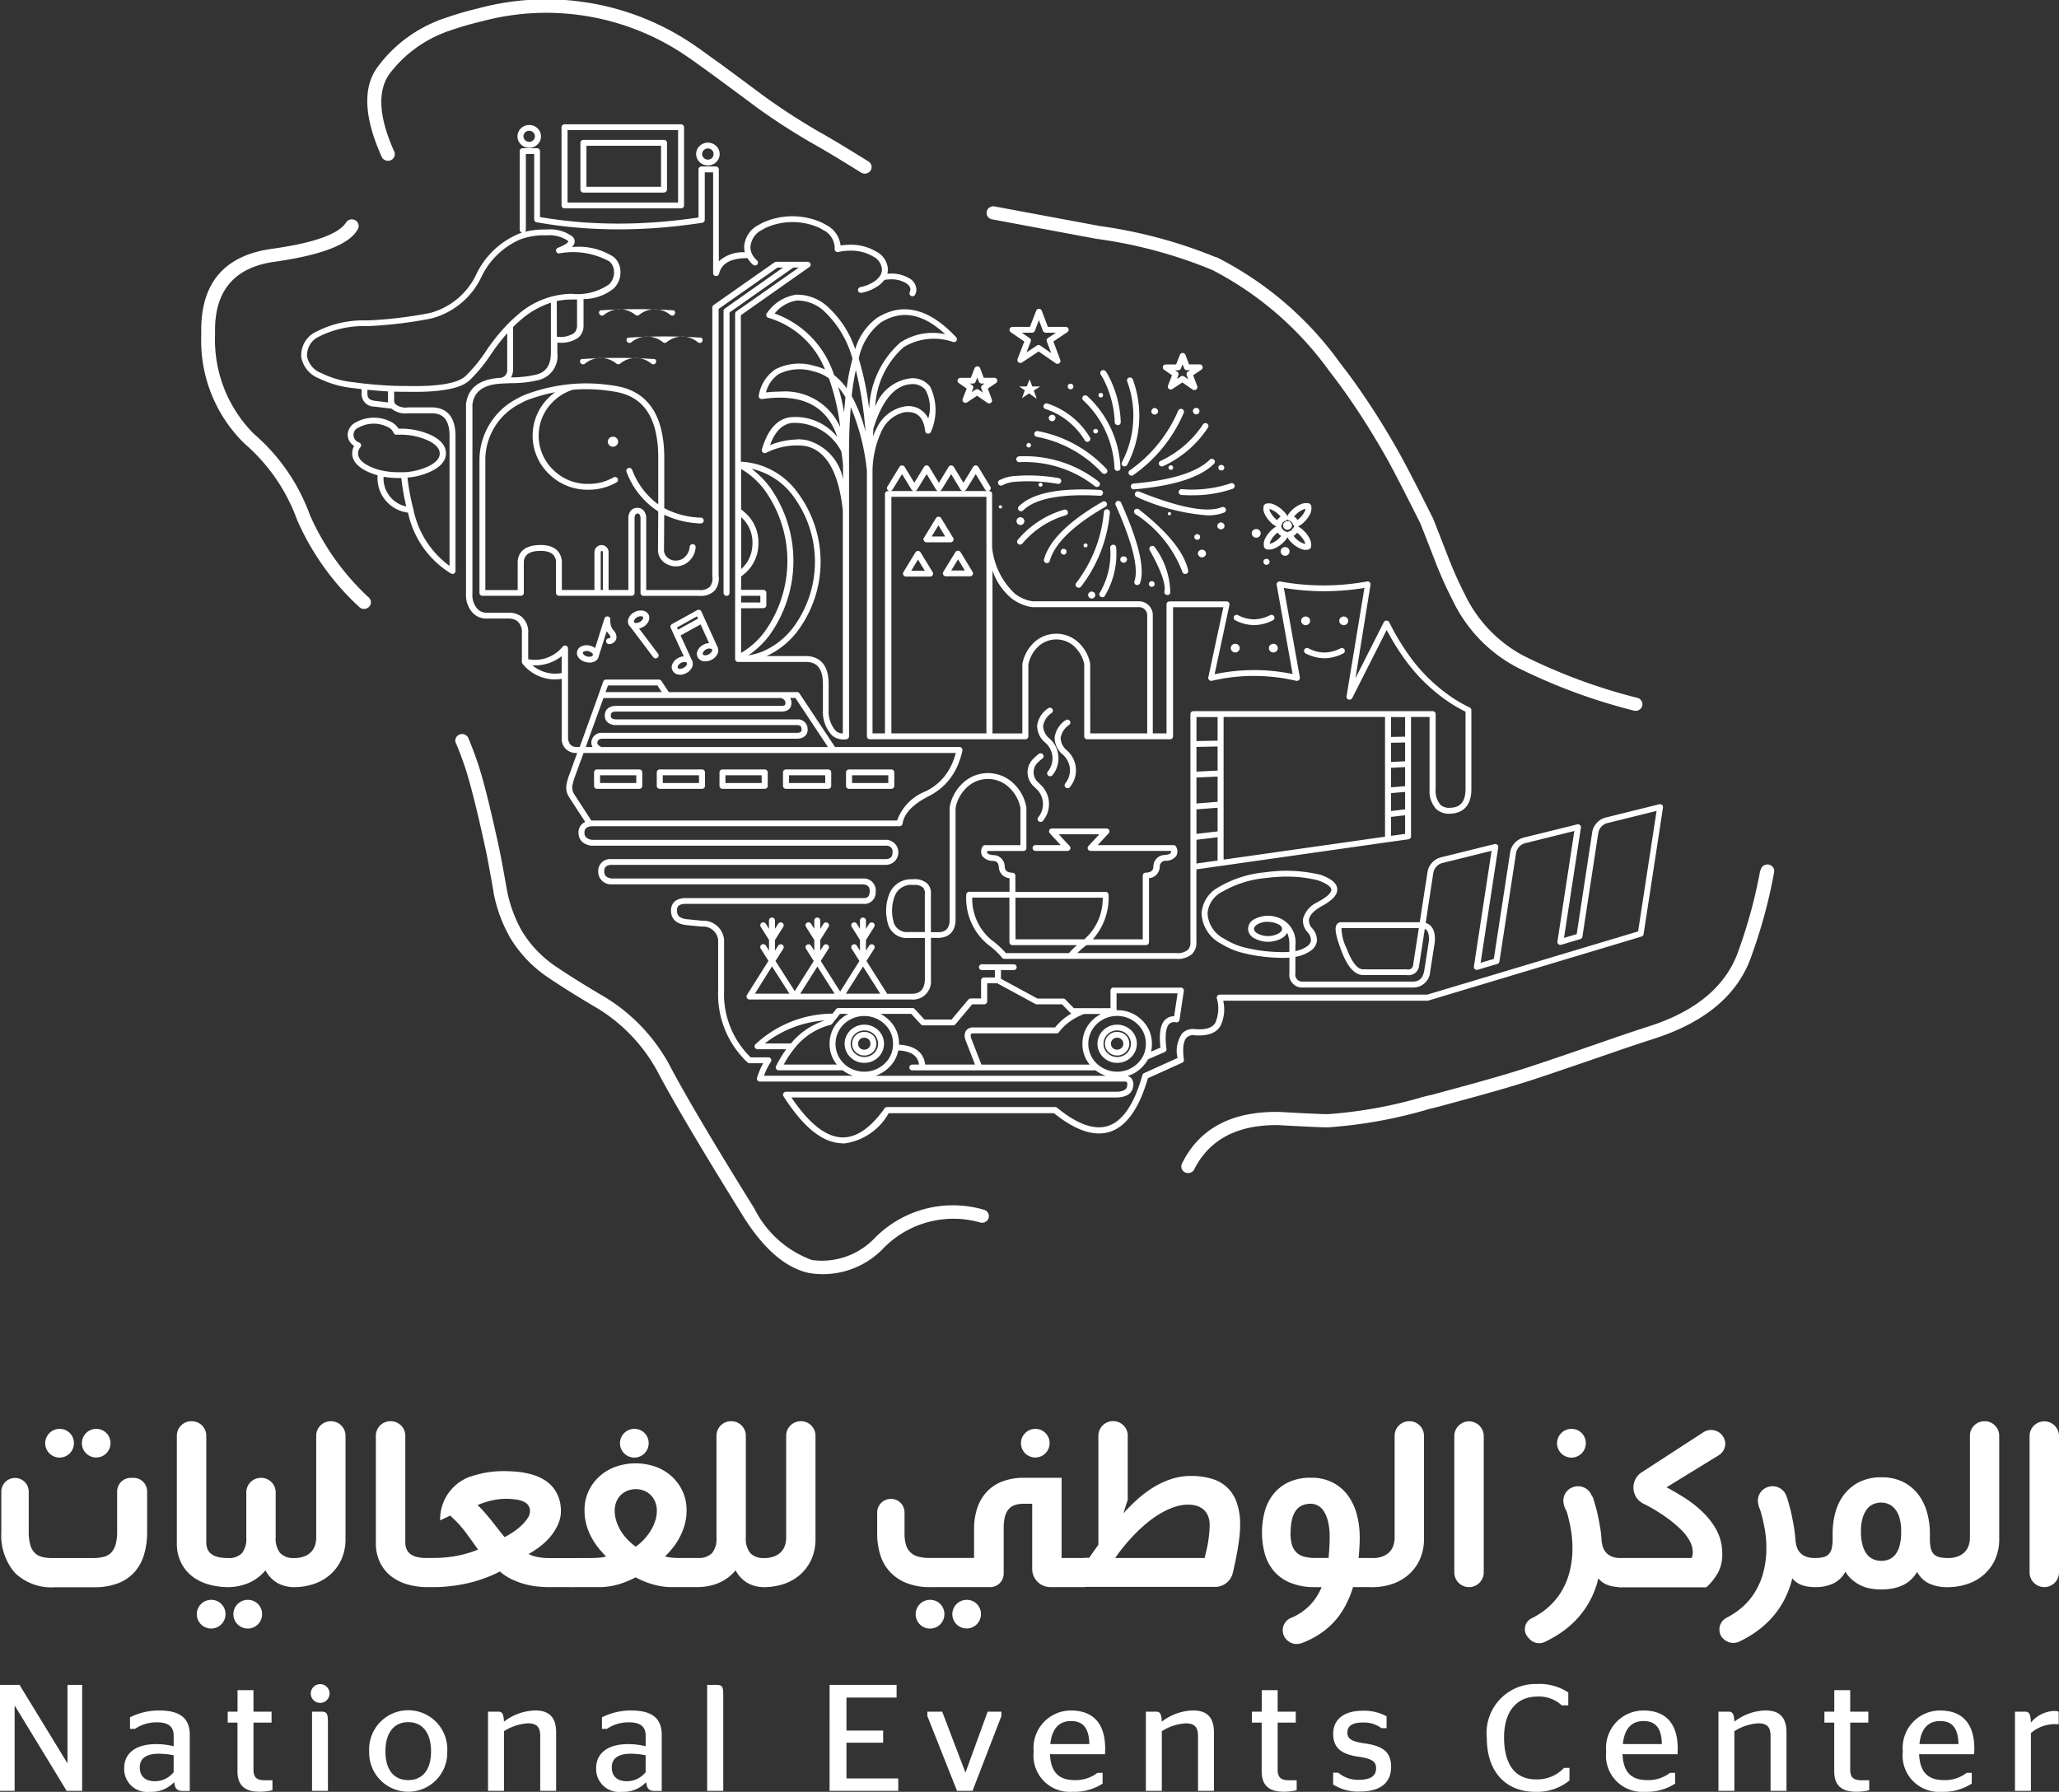 <svg xmlns="http://www.w3.org/2000/svg" width="106.176" height="92.407" viewBox="0 0 106.176 92.407">
  <rect x="0" y="0" width="106.176" height="92.407" fill="#333333" stroke="none"/>
  <g id="Group_265" data-name="Group 265" transform="translate(-809 -2627.001)">
    <path id="Path_38" data-name="Path 38" d="M815.99,216.779a.7.7,0,0,1,.706.685v2.1a3.983,3.983,0,0,1-.171,1.214,2.331,2.331,0,0,1-.516.9,2.219,2.219,0,0,1-.854.553,3.4,3.4,0,0,1-1.19.19h-2.036a2.693,2.693,0,0,1-2.052-.743,2.96,2.96,0,0,1-.7-2.113v-2.1a.707.707,0,0,1,1.413,0v2.064a2.662,2.662,0,0,0,.072.678.969.969,0,0,0,.223.425.806.806,0,0,0,.376.221,2.033,2.033,0,0,0,.535.063h2.116a2.166,2.166,0,0,0,.547-.063.8.8,0,0,0,.387-.221,1,1,0,0,0,.228-.425,2.529,2.529,0,0,0,.076-.678v-2.063a.7.7,0,0,1,.707-.685Z" transform="translate(-0.109 2486.436)" fill="#fff"/>
    <path id="Path_39" data-name="Path 39" d="M835.7,208.477a.747.747,0,0,1,.758.735v5.513a.881.881,0,0,0,.057.325.606.606,0,0,0,.183.256.9.9,0,0,0,.34.167,2.041,2.041,0,0,0,.53.058v1.5a3.635,3.635,0,0,1-.958-.129,2.5,2.5,0,0,1-.843-.4,2.056,2.056,0,0,1-.6-.713,2.247,2.247,0,0,1-.227-1.049v-5.529a.748.748,0,0,1,.759-.735" transform="translate(-16.821 2491.819)" fill="#fff"/>
    <path id="Path_40" data-name="Path 40" d="M842.975,216.779a.748.748,0,0,1,.759.736v2.337a1.177,1.177,0,0,0,.231.806.936.936,0,0,0,.727.256v1.5a1.736,1.736,0,0,1-.866-.211,1.609,1.609,0,0,1-.619-.654,2.312,2.312,0,0,1-.891.661,2.66,2.66,0,0,1-.519.155,2.82,2.82,0,0,1-.532.05.529.529,0,0,1-.187-.039.64.64,0,0,1-.2-.118.651.651,0,0,1-.164-.233.926.926,0,0,1-.068-.375v-.419l.622-.316a.929.929,0,0,0,.727-.252,1.2,1.2,0,0,0,.224-.81v-2.337a.748.748,0,0,1,.759-.736" transform="translate(-20.518 2486.436)" fill="#fff"/>
    <path id="Path_41" data-name="Path 41" d="M852.895,208.475a.747.747,0,0,1,.758.735v5.311a2.529,2.529,0,0,1-.231,1.123,2.3,2.3,0,0,1-.607.782,2.463,2.463,0,0,1-.846.457,3.212,3.212,0,0,1-.959.148.563.563,0,0,1-.187-.039.677.677,0,0,1-.2-.12.635.635,0,0,1-.163-.232.9.9,0,0,1-.068-.375v-.419l.623-.316a1.371,1.371,0,0,0,.531-.094.968.968,0,0,0,.348-.236.914.914,0,0,0,.188-.329,1.232,1.232,0,0,0,.06-.379v-5.281a.747.747,0,0,1,.759-.735" transform="translate(-26.836 2491.821)" fill="#fff"/>
    <path id="Path_42" data-name="Path 42" d="M864.889,208.477a.748.748,0,0,1,.759.735v5.513a.883.883,0,0,0,.056.325.614.614,0,0,0,.184.256.9.9,0,0,0,.339.167,2.042,2.042,0,0,0,.531.058v1.5a3.637,3.637,0,0,1-.959-.129,2.5,2.5,0,0,1-.841-.4,2.04,2.04,0,0,1-.6-.713,2.242,2.242,0,0,1-.228-1.049v-5.529a.748.748,0,0,1,.759-.735" transform="translate(-35.748 2491.819)" fill="#fff"/>
    <path id="Path_43" data-name="Path 43" d="M873.07,217.546a4.528,4.528,0,0,1,.348.36c.115.131.229.268.344.41s.229.287.343.435.233.294.356.444a3.82,3.82,0,0,0,.5-.3,3.151,3.151,0,0,0,.415-.345,1.967,1.967,0,0,0,.288-.352.643.643,0,0,0,.108-.338.535.535,0,0,0-.072-.281.561.561,0,0,0-.227-.2,1.292,1.292,0,0,0-.4-.12,3.638,3.638,0,0,0-.575-.039,2.759,2.759,0,0,0-.343.024c-.123.015-.246.038-.371.065a3.846,3.846,0,0,0-.376.105,3.467,3.467,0,0,0-.34.131m4.943,4.228h-1.285a5.856,5.856,0,0,1-.6-.035,4.1,4.1,0,0,1-.655-.128,3.977,3.977,0,0,1-.655-.248,2.567,2.567,0,0,1-.595-.394,6.871,6.871,0,0,1-.818.356,7.11,7.11,0,0,1-.862.252q-.436.1-.867.146a6.9,6.9,0,0,1-.822.051h-.4a.566.566,0,0,1-.187-.039.659.659,0,0,1-.2-.121.625.625,0,0,1-.164-.232.912.912,0,0,1-.068-.376v-.419l.623-.316h.4c.176,0,.362-.01.559-.028a5.674,5.674,0,0,0,.591-.084q.3-.058.575-.141a4.25,4.25,0,0,0,.512-.182c-.1-.139-.205-.285-.312-.437s-.217-.3-.331-.453-.238-.3-.371-.446-.422-.414-.422-.414l-.519.248v-.051a2.332,2.332,0,0,1,1.568-2.212l.016,0a5.181,5.181,0,0,1,1.673-.279q.313,0,.656.027a4.134,4.134,0,0,1,.674.109,2.968,2.968,0,0,1,.627.227,1.931,1.931,0,0,1,.519.379,1.808,1.808,0,0,1,.359.563,2.019,2.019,0,0,1,.136.77,1.607,1.607,0,0,1-.132.635,2.694,2.694,0,0,1-.355.6,3.279,3.279,0,0,1-.527.529,4.5,4.5,0,0,1-.655.437,1.828,1.828,0,0,0,.479.157,3.318,3.318,0,0,0,.615.053h1.231Z" transform="translate(-39.442 2487.077)" fill="#fff"/>
    <path id="Path_44" data-name="Path 44" d="M896.194,217.59a2.145,2.145,0,0,1-.211.489,2.86,2.86,0,0,1-.339.464,2.668,2.668,0,0,1-.463.412,2.813,2.813,0,0,1-.467-.412,2.56,2.56,0,0,1-.339-.464,2.319,2.319,0,0,1-.208-.489,1.773,1.773,0,0,1-.07-.5,1.188,1.188,0,0,1,.08-.437.972.972,0,0,1,.223-.348,1.1,1.1,0,0,1,.344-.23,1.185,1.185,0,0,1,.879,0,1.03,1.03,0,0,1,.563.578,1.144,1.144,0,0,1,.084.437,1.759,1.759,0,0,1-.072.5m1.206,1.951a3.548,3.548,0,0,1-.4-.022,1.383,1.383,0,0,1-.308-.063,4.837,4.837,0,0,0,.4-.444,3.4,3.4,0,0,0,.606-1.177,2.662,2.662,0,0,0,.1-.747,2.289,2.289,0,0,0-.211-1,2.423,2.423,0,0,0-.567-.767,2.492,2.492,0,0,0-.835-.492,3.112,3.112,0,0,0-2.028,0,2.531,2.531,0,0,0-.839.492,2.4,2.4,0,0,0-.571.768,2.288,2.288,0,0,0-.211,1,2.779,2.779,0,0,0,.1.747,3.083,3.083,0,0,0,.255.638,3.713,3.713,0,0,0,.356.54,4.8,4.8,0,0,0,.4.444,1.3,1.3,0,0,1-.351.066q-.231.019-.447.019h-.887l-.622.316v.418a.923.923,0,0,0,.068.375.644.644,0,0,0,.163.232.666.666,0,0,0,.2.12.556.556,0,0,0,.188.039h1.294a3.586,3.586,0,0,0,1.055-.15,4.827,4.827,0,0,0,.862-.354,4.545,4.545,0,0,0,.859.354,3.619,3.619,0,0,0,1.058.15h1.285v-1.5Z" transform="translate(-53.398 2487.808)" fill="#fff"/>
    <path id="Path_45" data-name="Path 45" d="M911.918,208.477a.748.748,0,0,1,.759.735v5.257a1.194,1.194,0,0,0,.227.806.925.925,0,0,0,.723.256v1.5a1.709,1.709,0,0,1-.862-.213,1.61,1.61,0,0,1-.615-.654,2.282,2.282,0,0,1-.895.661,2.71,2.71,0,0,1-.523.154,2.763,2.763,0,0,1-.531.051.562.562,0,0,1-.187-.039.63.63,0,0,1-.2-.124.7.7,0,0,1-.163-.233.9.9,0,0,1-.068-.379v-.411l.622-.316a.942.942,0,0,0,.731-.252,1.184,1.184,0,0,0,.228-.809v-5.257a.748.748,0,0,1,.759-.735" transform="translate(-65.217 2491.819)" fill="#fff"/>
    <path id="Path_46" data-name="Path 46" d="M921.829,208.475a.748.748,0,0,1,.759.735v5.311a2.52,2.52,0,0,1-.232,1.123,2.318,2.318,0,0,1-.606.782,2.469,2.469,0,0,1-.847.457,3.207,3.207,0,0,1-.958.148.564.564,0,0,1-.188-.039.686.686,0,0,1-.2-.12.633.633,0,0,1-.163-.232.91.91,0,0,1-.068-.375v-.419l.623-.316a1.372,1.372,0,0,0,.531-.094.971.971,0,0,0,.348-.236.925.925,0,0,0,.187-.329,1.228,1.228,0,0,0,.06-.379v-5.281a.747.747,0,0,1,.759-.735" transform="translate(-71.535 2491.821)" fill="#fff"/>
    <path id="Path_47" data-name="Path 47" d="M938.357,217.862a.7.7,0,0,1,.706.685v1.1a1.983,1.983,0,0,0,.076.59.866.866,0,0,0,.639.606,2.276,2.276,0,0,0,.595.067h2.276v-1.5a3.331,3.331,0,0,1,.164-1.072,2.294,2.294,0,0,1,.48-.829,2.144,2.144,0,0,1,.8-.539,3.015,3.015,0,0,1,1.122-.193h1.947v4.135h1.2v1.5h-1.767a.936.936,0,0,1-.949-.921v-3.375h-.455a1.375,1.375,0,0,0-.439.066.727.727,0,0,0-.32.213.963.963,0,0,0-.191.383,2.273,2.273,0,0,0-.064.577v2.373a.7.7,0,0,1-.707.686H940.4a3.259,3.259,0,0,1-1.233-.211,2.335,2.335,0,0,1-.855-.577,2.273,2.273,0,0,1-.5-.875,3.67,3.67,0,0,1-.16-1.1v-1.1a.7.7,0,0,1,.707-.685" transform="translate(-83.419 2486.437)" fill="#fff"/>
    <path id="Path_48" data-name="Path 48" d="M972.215,215.529c.021-.108.049-.229.083-.364s.064-.276.088-.425.044-.3.06-.461a4.629,4.629,0,0,0,.024-.469,1.161,1.161,0,0,0-.079-.441.914.914,0,0,0-.224-.325.937.937,0,0,0-.347-.2,1.49,1.49,0,0,0-.452-.066,2.184,2.184,0,0,0-.733.129,3.837,3.837,0,0,0-.719.336,5.274,5.274,0,0,0-.683.484,7.739,7.739,0,0,0-.627.58q-.3.306-.555.623c-.173.211-.323.41-.452.6Zm-3.969-6.317v3.316l-.224.7a8.935,8.935,0,0,1,.735-.734,5.733,5.733,0,0,1,.822-.613,4.445,4.445,0,0,1,.91-.422,3.2,3.2,0,0,1,1.015-.16,3.649,3.649,0,0,1,1.11.155,1.972,1.972,0,0,1,.79.464,2,2,0,0,1,.475.787,3.367,3.367,0,0,1,.164,1.1,5.965,5.965,0,0,1-.06.822c-.04.29-.087.576-.143.862s-.117.562-.18.824a.041.041,0,0,0,0,.008.942.942,0,0,1-.923.7h-6.7a.549.549,0,0,1-.188-.039.635.635,0,0,1-.2-.119c-.064-.054-.622-.133-.668-.232a.915.915,0,0,1-.068-.376v-.419l1.125-.316h.216l.479-.673v-5.645a.759.759,0,0,1,1.517,0" transform="translate(-101.093 2491.819)" fill="#fff"/>
    <path id="Path_49" data-name="Path 49" d="M995.573,219.564a2.428,2.428,0,0,0,.067.615.93.93,0,0,0,.221.41.9.9,0,0,0,.4.234,2.211,2.211,0,0,0,.606.072h.671c.016-.17.029-.345.04-.522s.016-.365.016-.563a3.321,3.321,0,0,0-.08-.779,1.782,1.782,0,0,0-.211-.53A.847.847,0,0,0,997,218.2a.759.759,0,0,0-.376-.1,1.1,1.1,0,0,0-.443.084.794.794,0,0,0-.327.264,1.312,1.312,0,0,0-.2.457,2.665,2.665,0,0,0-.07.658m4.241,2.834H998.8a5.361,5.361,0,0,1-.446,1.056,3.95,3.95,0,0,1-.663.871,4.147,4.147,0,0,1-.907.673,4.492,4.492,0,0,1-.643.292.725.725,0,0,1-.836-.262l-.011-.016a.69.69,0,0,1,.324-1.032l.008,0a3.08,3.08,0,0,0,.682-.406,2.729,2.729,0,0,0,.511-.531,3.013,3.013,0,0,0,.36-.642h-.312a3.31,3.31,0,0,1-1.3-.225,2.214,2.214,0,0,1-.854-.61,2.39,2.39,0,0,1-.467-.9,4.224,4.224,0,0,1,0-2.169,2.465,2.465,0,0,1,.448-.894,2.166,2.166,0,0,1,.786-.615,2.622,2.622,0,0,1,1.141-.229,2.378,2.378,0,0,1,1.169.267,2.263,2.263,0,0,1,.783.7,2.97,2.97,0,0,1,.436.982,4.645,4.645,0,0,1,.136,1.108c0,.191-.006.375-.017.554s-.024.354-.04.527h.727Z" transform="translate(-120.028 2486.452)" fill="#fff"/>
    <path id="Path_50" data-name="Path 50" d="M1011.078,208.475a.748.748,0,0,1,.759.735v5.311a2.513,2.513,0,0,1-.232,1.123,2.3,2.3,0,0,1-.607.782,2.457,2.457,0,0,1-.844.457,3.219,3.219,0,0,1-.959.148.563.563,0,0,1-.188-.039.674.674,0,0,1-.2-.12.628.628,0,0,1-.163-.232.906.906,0,0,1-.068-.375v-.419l.623-.316a1.37,1.37,0,0,0,.53-.094.958.958,0,0,0,.348-.236.915.915,0,0,0,.187-.329,1.213,1.213,0,0,0,.06-.379v-5.281a.747.747,0,0,1,.759-.735" transform="translate(-129.408 2491.821)" fill="#fff"/>
    <path id="Path_51" data-name="Path 51" d="M1022.308,216.3v-7.085a.759.759,0,0,1,1.517,0V216.3a.759.759,0,0,1-1.517,0" transform="translate(-138.314 2491.819)" fill="#fff"/>
    <path id="Path_52" data-name="Path 52" d="M1032.8,226.825a.626.626,0,0,1,.214-.956,4.2,4.2,0,0,0,.434-.25,3.563,3.563,0,0,0,.9-.837,3.621,3.621,0,0,0,.567-1.125,4.791,4.791,0,0,0,.2-1.437,5.5,5.5,0,0,0-.032-.576c-.022-.193-.052-.382-.088-.566s-.123-.533-.123-.533l-.149-.476,1.446-.442s.088.292.136.457.09.339.128.519.07.366.106.558a5.448,5.448,0,0,1,.07.58,1.864,1.864,0,0,0,.056.387.847.847,0,0,0,.16.324.791.791,0,0,0,.3.225,1.178,1.178,0,0,0,.484.085v1.5a2.2,2.2,0,0,1-.368-.028,1.551,1.551,0,0,1-.311-.081,1.137,1.137,0,0,1-.268-.143,1.092,1.092,0,0,1-.211-.2,4.6,4.6,0,0,1-1.182,2.175,4.957,4.957,0,0,1-.943.755,6.277,6.277,0,0,1-.631.346.678.678,0,0,1-.82-.178Z" transform="translate(-145.029 2484.588)" fill="#fff"/>
    <path id="Path_53" data-name="Path 53" d="M1044.949,216.676l.623-.316h3.656a1.063,1.063,0,0,0,.04-.141.8.8,0,0,0,.016-.163,1.2,1.2,0,0,0-.16-.579,2.423,2.423,0,0,0-.427-.563,5.976,5.976,0,0,0-.594-.514c-.218-.165-.44-.316-.668-.457s-.446-.262-.658-.368l-.015-.006a.934.934,0,0,1-.105-1.633l3.17-2.058a.731.731,0,0,1,1.132.547.7.7,0,0,1-.337.636l-2.689,1.652q.35.186.7.4a6.965,6.965,0,0,1,.671.452,5.542,5.542,0,0,1,.591.523,3.92,3.92,0,0,1,.479.6,2.69,2.69,0,0,1,.32.677,2.662,2.662,0,0,1,.112.779,2.012,2.012,0,0,1-.211.956,2.953,2.953,0,0,1-.612.771h-4.416a.569.569,0,0,1-.187-.039.667.667,0,0,1-.2-.121.643.643,0,0,1-.165-.232.923.923,0,0,1-.067-.376Z" transform="translate(-152.994 2490.99)" fill="#fff"/>
    <path id="Path_54" data-name="Path 54" d="M1061.339,226.871a.683.683,0,0,1,.232-1.039c.13-.068.253-.141.374-.22a3.531,3.531,0,0,0,.9-.835,3.667,3.667,0,0,0,.567-1.128,4.787,4.787,0,0,0,.2-1.437,5.4,5.4,0,0,0-.031-.576c-.022-.193-.052-.382-.089-.565s-.079-.362-.124-.534a4.81,4.81,0,0,0-.149-.476l1.447-.442c.042.141.087.292.136.457s.09.338.126.519.073.367.105.558.055.384.073.58a1.823,1.823,0,0,0,.055.387.85.85,0,0,0,.159.325.8.8,0,0,0,.3.225,1.179,1.179,0,0,0,.483.085v1.5a2.29,2.29,0,0,1-.367-.027,1.581,1.581,0,0,1-.311-.082,1.122,1.122,0,0,1-.267-.143,1.106,1.106,0,0,1-.211-.2,4.7,4.7,0,0,1-.464,1.207,4.556,4.556,0,0,1-.718.968,5,5,0,0,1-.942.755,6.073,6.073,0,0,1-.589.326.733.733,0,0,1-.891-.193" transform="translate(-163.526 2484.593)" fill="#fff"/>
    <path id="Path_55" data-name="Path 55" d="M1077.453,218a1.07,1.07,0,0,0-.411.078.823.823,0,0,0-.331.259,1.38,1.38,0,0,0-.228.466,2.471,2.471,0,0,0-.084.692,2.564,2.564,0,0,0,.081.689,1.352,1.352,0,0,0,.218.469.855.855,0,0,0,.332.266,1.012,1.012,0,0,0,.422.086.98.98,0,0,0,.419-.086.814.814,0,0,0,.323-.266,1.32,1.32,0,0,0,.208-.469,2.835,2.835,0,0,0,.071-.689,2.586,2.586,0,0,0-.079-.682,1.277,1.277,0,0,0-.224-.463.9.9,0,0,0-.327-.264.93.93,0,0,0-.392-.085m3.434,4.359a2.178,2.178,0,0,1-1-.2,1.379,1.379,0,0,1-.587-.584,2.03,2.03,0,0,1-.3.379,1.627,1.627,0,0,1-.4.287,2.233,2.233,0,0,1-.516.176,2.851,2.851,0,0,1-.626.062,2.9,2.9,0,0,1-.633-.062,1.868,1.868,0,0,1-.511-.185,1.989,1.989,0,0,1-.407-.29,1.761,1.761,0,0,1-.308-.376,1.41,1.41,0,0,1-.595.592,2.136,2.136,0,0,1-.985.2.556.556,0,0,1-.188-.039.673.673,0,0,1-.2-.12.634.634,0,0,1-.163-.232.9.9,0,0,1-.068-.375v-.418l.623-.316a1.9,1.9,0,0,0,.431-.042.576.576,0,0,0,.284-.155.673.673,0,0,0,.156-.3,1.982,1.982,0,0,0,.047-.475v-.31a4.119,4.119,0,0,1,.136-1.05,2.663,2.663,0,0,1,.439-.921,2.3,2.3,0,0,1,.782-.658,2.5,2.5,0,0,1,1.167-.251,2.418,2.418,0,0,1,1.138.251,2.263,2.263,0,0,1,.773.658,2.751,2.751,0,0,1,.439.922,3.966,3.966,0,0,1,.141,1.049v.31a1.989,1.989,0,0,0,.048.475.639.639,0,0,0,.159.3.6.6,0,0,0,.292.155,1.987,1.987,0,0,0,.443.042Z" transform="translate(-171.436 2486.491)" fill="#fff"/>
    <path id="Path_56" data-name="Path 56" d="M1095.452,208.475a.748.748,0,0,1,.758.735v5.311a2.525,2.525,0,0,1-.231,1.123,2.3,2.3,0,0,1-.607.782,2.454,2.454,0,0,1-.846.457,3.213,3.213,0,0,1-.958.148.564.564,0,0,1-.188-.039.672.672,0,0,1-.2-.12.63.63,0,0,1-.163-.232.9.9,0,0,1-.068-.375v-.419l.623-.316a1.37,1.37,0,0,0,.53-.094.963.963,0,0,0,.349-.236.916.916,0,0,0,.187-.329,1.21,1.21,0,0,0,.061-.379v-5.281a.747.747,0,0,1,.759-.735" transform="translate(-184.117 2491.821)" fill="#fff"/>
    <path id="Path_57" data-name="Path 57" d="M1106.687,216.3v-7.085a.759.759,0,0,1,1.517,0V216.3a.759.759,0,0,1-1.517,0" transform="translate(-193.028 2491.818)" fill="#fff"/>
    <path id="Path_58" data-name="Path 58" d="M809,247.15h1.007l2.456,4.02h.017v-4.02h.756v5.465h-.8l-2.666-4.38h-.016v4.38H809Z" transform="translate(0 2466.742)" fill="#fff"/>
    <path id="Path_59" data-name="Path 59" d="M829.764,254.078v-.867a3.938,3.938,0,0,0-.78-.079c-.563,0-.967.2-.967.7,0,.508.33.718.781.718a1.235,1.235,0,0,0,.966-.468m.025.515a1.607,1.607,0,0,1-1.256.5,1.182,1.182,0,0,1-1.32-1.219c0-.835.684-1.241,1.634-1.241a3.65,3.65,0,0,1,.918.11v-.54c0-.484-.29-.693-.844-.693a1.978,1.978,0,0,0-1.151.335h-.257v-.595a3.3,3.3,0,0,1,1.512-.352c1,0,1.57.352,1.57,1.25v2.9h-.322c-.322,0-.435-.086-.483-.453" transform="translate(-11.809 2464.311)" fill="#fff"/>
    <path id="Path_60" data-name="Path 60" d="M842.4,249.036h.507v-1.109h.822v1.109h.933v.563h-.933v2.42c0,.43.184.554.6.554h.379v.513a2.771,2.771,0,0,1-.668.078c-.717,0-1.136-.289-1.136-1.055V249.6H842.4Z" transform="translate(-21.658 2466.238)" fill="#fff"/>
    <path id="Path_61" data-name="Path 61" d="M854.65,252.625v-4.083h.457c.322,0,.362.094.362.608v3.475Zm-.064-4.989a.484.484,0,1,1,.483.455.483.483,0,0,1-.483-.455" transform="translate(-29.559 2466.731)" fill="#fff"/>
    <path id="Path_62" data-name="Path 62" d="M866.339,253.017c0-.984-.457-1.512-1.176-1.512s-1.175.529-1.175,1.512.467,1.477,1.175,1.477,1.176-.492,1.176-1.477m-3.189,0a2.016,2.016,0,1,1,4.026,0,2.014,2.014,0,1,1-4.026,0" transform="translate(-35.112 2464.309)" fill="#fff"/>
    <path id="Path_63" data-name="Path 63" d="M881.405,251.48a2.737,2.737,0,0,1,1.61-.578c.587,0,1.079.233,1.079,1.125v3.021h-.821v-2.834c0-.507-.234-.648-.636-.648a2.588,2.588,0,0,0-1.233.406v3.076h-.822v-4.084h.516c.2,0,.289.086.306.515" transform="translate(-46.416 2464.309)" fill="#fff"/>
    <path id="Path_64" data-name="Path 64" d="M898.992,254.078v-.867a3.945,3.945,0,0,0-.781-.079c-.562,0-.966.2-.966.7,0,.508.33.718.781.718a1.237,1.237,0,0,0,.967-.468m.024.515a1.607,1.607,0,0,1-1.257.5,1.181,1.181,0,0,1-1.32-1.219c0-.835.684-1.241,1.634-1.241a3.657,3.657,0,0,1,.919.11v-.54c0-.484-.29-.693-.846-.693a1.978,1.978,0,0,0-1.151.335h-.257v-.595a3.3,3.3,0,0,1,1.512-.352c1,0,1.57.352,1.57,1.25v2.9H899.5c-.322,0-.435-.086-.483-.453" transform="translate(-56.698 2464.311)" fill="#fff"/>
    <path id="Path_65" data-name="Path 65" d="M912.722,252.615v-5.464h.459c.322,0,.371.077.371.53v4.934Z" transform="translate(-67.256 2466.741)" fill="#fff"/>
    <path id="Path_66" data-name="Path 66" d="M930.681,247.15h3.454v.656h-2.585v1.7h1.892v.625h-1.892v1.843h2.672v.64h-3.542Z" transform="translate(-78.901 2466.742)" fill="#fff"/>
    <path id="Path_67" data-name="Path 67" d="M945.021,251.306v-.226h.766l1.191,3.122h.016l1.136-3.122h.709v.226l-1.489,3.857h-.8Z" transform="translate(-88.2 2464.194)" fill="#fff"/>
    <path id="Path_68" data-name="Path 68" d="M961.46,252.639h2.014c-.016-.881-.37-1.186-.949-1.186-.548,0-.974.32-1.063,1.186m-.017.523c.04.969.492,1.336,1.28,1.336a1.818,1.818,0,0,0,1.167-.374h.267v.554a2.655,2.655,0,0,1-1.554.422,1.869,1.869,0,0,1-2-2.077,1.927,1.927,0,0,1,1.924-2.114c1.112,0,1.763.633,1.763,1.974,0,.11-.008.249-.008.281Z" transform="translate(-98.301 2464.305)" fill="#fff"/>
    <path id="Path_69" data-name="Path 69" d="M977.892,251.48a2.736,2.736,0,0,1,1.609-.578c.588,0,1.08.233,1.08,1.125v3.021h-.821v-2.834c0-.507-.234-.648-.636-.648a2.586,2.586,0,0,0-1.231.406v3.076h-.822v-4.084h.515c.2,0,.29.086.307.515" transform="translate(-108.982 2464.309)" fill="#fff"/>
    <path id="Path_70" data-name="Path 70" d="M992.623,249.036h.507v-1.109h.821v1.109h.933v.563h-.933v2.42c0,.43.185.554.6.554h.38v.513a2.768,2.768,0,0,1-.668.078c-.717,0-1.136-.289-1.136-1.055V249.6h-.507Z" transform="translate(-119.066 2466.238)" fill="#fff"/>
    <path id="Path_71" data-name="Path 71" d="M1004.534,254.753v-.617h.266a1.552,1.552,0,0,0,1.071.368c.588,0,.879-.2.879-.592,0-.345-.2-.492-.885-.595-.853-.116-1.328-.422-1.328-1.18,0-.773.587-1.194,1.514-1.194a2.4,2.4,0,0,1,1.239.288v.609h-.265a1.518,1.518,0,0,0-.967-.289c-.539,0-.789.179-.789.522,0,.321.233.462.894.554.926.133,1.361.43,1.361,1.211s-.508,1.272-1.611,1.272a2.4,2.4,0,0,1-1.376-.359" transform="translate(-126.789 2464.283)" fill="#fff"/>
    <path id="Path_72" data-name="Path 72" d="M1027.07,249.79a2.525,2.525,0,0,1,2.577-2.777,2.674,2.674,0,0,1,1.626.437v.664h-.338a1.713,1.713,0,0,0-1.266-.452c-1.022,0-1.708.726-1.708,2.1,0,1.444.605,2.17,1.643,2.17a1.9,1.9,0,0,0,1.449-.592h.281v.647a2.632,2.632,0,0,1-1.763.586c-1.5,0-2.5-1.008-2.5-2.78" transform="translate(-141.401 2466.834)" fill="#fff"/>
    <path id="Path_73" data-name="Path 73" d="M1045.44,252.639h2.013c-.017-.881-.371-1.186-.949-1.186-.549,0-.975.32-1.063,1.186m-.017.523c.041.969.492,1.336,1.279,1.336a1.819,1.819,0,0,0,1.168-.374h.266v.554a2.652,2.652,0,0,1-1.555.422,1.869,1.869,0,0,1-2-2.077,1.928,1.928,0,0,1,1.925-2.114c1.111,0,1.764.633,1.764,1.974,0,.11-.009.249-.009.281Z" transform="translate(-152.756 2464.305)" fill="#fff"/>
    <path id="Path_74" data-name="Path 74" d="M1061.869,251.48a2.738,2.738,0,0,1,1.61-.578c.587,0,1.079.233,1.079,1.125v3.021h-.821v-2.834c0-.507-.233-.648-.636-.648a2.588,2.588,0,0,0-1.23.406v3.076h-.821v-4.084h.515c.2,0,.289.087.306.515" transform="translate(-163.435 2464.309)" fill="#fff"/>
    <path id="Path_75" data-name="Path 75" d="M1076.6,249.036h.507v-1.109h.821v1.109h.934v.563h-.934v2.42c0,.43.185.554.6.554h.379v.513a2.769,2.769,0,0,1-.668.078c-.718,0-1.135-.289-1.135-1.055V249.6h-.507Z" transform="translate(-173.519 2466.238)" fill="#fff"/>
    <path id="Path_76" data-name="Path 76" d="M1088.937,252.639h2.013c-.016-.881-.37-1.186-.949-1.186-.549,0-.975.32-1.063,1.186m-.016.523c.041.969.492,1.336,1.28,1.336a1.82,1.82,0,0,0,1.168-.374h.266v.554a2.652,2.652,0,0,1-1.555.422,1.87,1.87,0,0,1-2-2.077,1.928,1.928,0,0,1,1.925-2.114c1.11,0,1.763.633,1.763,1.974,0,.11-.009.249-.009.281Z" transform="translate(-180.959 2464.305)" fill="#fff"/>
    <path id="Path_77" data-name="Path 77" d="M1105.366,252.108v2.982h-.822v-4.083h.515c.2,0,.29.085.306.563a1.634,1.634,0,0,1,1.207-.6.774.774,0,0,1,.226.032v.656s-.153-.008-.185-.008a1.886,1.886,0,0,0-1.247.461" transform="translate(-191.638 2464.266)" fill="#fff"/>
    <path id="Path_78" data-name="Path 78" d="M1038.934,219.873l-.411-.387a.821.821,0,0,1,1.446-.441s-.259.577-.264.585a2.087,2.087,0,0,1-.257.18c-.022,0-.514.089-.514.089" transform="translate(-148.829 2485.168)" fill="#fff"/>
    <path id="Path_79" data-name="Path 79" d="M1067.9,219.782h0c-.4.108-.907-.375-1.017-.76l-.018-.087a.732.732,0,0,1,.538-.891.749.749,0,0,1,.918.5l.1.343a.721.721,0,0,1-.521.891" transform="translate(-167.194 2485.632)" fill="#fff"/>
    <path id="Path_80" data-name="Path 80" d="M1039.359,219.782h0c-.4.108-.906-.375-1.017-.76l-.018-.087a.733.733,0,0,1,.538-.891.749.749,0,0,1,.918.5l.1.343a.72.72,0,0,1-.519.891" transform="translate(-148.685 2485.633)" fill="#fff"/>
    <path id="Path_81" data-name="Path 81" d="M1038.863,210.318a.741.741,0,1,1-.738-.717.73.73,0,0,1,.738.717" transform="translate(-148.089 2491.089)" fill="#fff"/>
    <path id="Path_82" data-name="Path 82" d="M960.226,210.318a.738.738,0,1,1-.738-.717.729.729,0,0,1,.738.717" transform="translate(-97.102 2491.089)" fill="#fff"/>
    <path id="Path_83" data-name="Path 83" d="M901.413,210.318a.74.74,0,1,1-.738-.717.729.729,0,0,1,.738.717" transform="translate(-58.963 2491.089)" fill="#fff"/>
    <path id="Path_84" data-name="Path 84" d="M950.159,235.395a.738.738,0,1,1-.738-.717.728.728,0,0,1,.738.717" transform="translate(-90.574 2474.829)" fill="#fff"/>
    <path id="Path_85" data-name="Path 85" d="M944.784,235.395a.741.741,0,1,1-.738-.717.729.729,0,0,1,.738.717" transform="translate(-87.085 2474.829)" fill="#fff"/>
    <path id="Path_86" data-name="Path 86" d="M844.71,235.395a.74.74,0,1,1-.738-.717.728.728,0,0,1,.738.717" transform="translate(-22.195 2474.829)" fill="#fff"/>
    <path id="Path_87" data-name="Path 87" d="M839.343,235.395a.74.74,0,1,1-.738-.717.729.729,0,0,1,.738.717" transform="translate(-18.715 2474.829)" fill="#fff"/>
    <path id="Path_88" data-name="Path 88" d="M822.484,210.318a.738.738,0,1,1-.738-.717.729.729,0,0,1,.738.717" transform="translate(-7.786 2491.089)" fill="#fff"/>
    <path id="Path_89" data-name="Path 89" d="M817.109,210.318a.74.74,0,1,1-.738-.717.729.729,0,0,1,.738.717" transform="translate(-4.298 2491.089)" fill="#fff"/>
    <path id="Path_90" data-name="Path 90" d="M1012.153,127.1a.327.327,0,0,1,.132-.227.351.351,0,0,1,.259-.07.345.345,0,0,1,.235.128.321.321,0,0,1,.07.251,26.126,26.126,0,0,1-1.128,4.213l0,0q-1,3.1-5.126,4.411h0q-.8.257-1.637.542h0q-2.789.964-4.143,1.417l-.037.011q-.8.272-1.989.619-1.153.332-2.676.741h0q-.419.116-.812.217l-.035.009c-.116.025-.229.053-.338.085a.407.407,0,0,1-.056.019,24.256,24.256,0,0,1-5.03.891q-.517,0-2.56-.115-3.164-.038-4.338,2.281a.325.325,0,0,1-.2.171.348.348,0,0,1-.27-.014.329.329,0,0,1-.177-.194.323.323,0,0,1,.015-.261q1.336-2.715,4.994-2.664h.016q2.01.113,2.52.115h0a23.412,23.412,0,0,0,4.735-.84.366.366,0,0,1,.147-.043c.131-.038.265-.07.4-.1a.17.17,0,0,0,.019,0q.374-.1.774-.211h0q1.515-.405,2.662-.738,1.2-.349,2-.625a.346.346,0,0,1,.05-.013q1.351-.452,4.081-1.4h0q.84-.287,1.646-.547h0q3.74-1.187,4.676-3.973v0a26,26,0,0,0,1.1-4.091" transform="translate(-112.361 2544.783)" fill="#fff"/>
    <path id="Path_91" data-name="Path 91" d="M965.537,32.877a.565.565,0,0,1,.059.021,17.617,17.617,0,0,1,6.354,5.461h0q.639.816,1.26,1.737.952,1.4,1.863,3.038a.209.209,0,0,1,.016.035q.48.867,1.6,3.106l.006.013a.345.345,0,0,1,.028.053q.081.19.755,1.925h0a20.4,20.4,0,0,0,.893,2.008,7,7,0,0,0,3.026,3.164,28.966,28.966,0,0,0,5.865,2.17.339.339,0,0,1,.215.156.317.317,0,0,1,.04.257.331.331,0,0,1-.16.208.349.349,0,0,1-.267.039,29.673,29.673,0,0,1-6.01-2.221,7.6,7.6,0,0,1-3.336-3.464h0a20.73,20.73,0,0,1-.926-2.074v0q-.627-1.615-.736-1.876a.186.186,0,0,0-.008-.02l0-.01-.015-.026q-1.133-2.258-1.6-3.11c-.006-.011-.011-.021-.016-.032q-.888-1.592-1.817-2.96-.606-.9-1.233-1.7v0a17.106,17.106,0,0,0-6.058-5.238.225.225,0,0,1-.035-.013,24.127,24.127,0,0,0-5.884-1.582H959.4l-5.407-1.009a.34.34,0,0,1-.224-.141.322.322,0,0,1-.054-.256.331.331,0,0,1,.146-.217.349.349,0,0,1,.264-.053l5.406,1.008a24.792,24.792,0,0,1,6.006,1.612" transform="translate(-93.833 2607.381)" fill="#fff"/>
    <path id="Path_92" data-name="Path 92" d="M880.942,3.192h0q.729.533,2.4,1.777a32.915,32.915,0,0,0,2.8,1.814l0,0q.86.48,2.571,1.544a.335.335,0,0,1,.154.216.317.317,0,0,1-.046.255.359.359,0,0,1-.485.105q-1.694-1.055-2.545-1.527l0,0a33.279,33.279,0,0,1-2.861-1.853l-.023-.019q-1.656-1.231-2.38-1.758l0,0q-.487-.348-.877-.633l-.006,0c-.035-.028-.073-.056-.11-.081l-.007,0a12.816,12.816,0,0,0-10.714-1.941l-.041.012q-.609.141-1.209.332-.358.113-.711.241l-.035.017a6.452,6.452,0,0,0-2.823,2.145v0q-.917,1.341.267,3.982a.316.316,0,0,1,0,.262.341.341,0,0,1-.188.187.352.352,0,0,1-.268,0,.341.341,0,0,1-.193-.181q-1.377-3.077-.2-4.646v0a7.058,7.058,0,0,1,3.074-2.364.424.424,0,0,1,.061-.03q.393-.141.791-.268.6-.193,1.208-.336l.046-.013a13.5,13.5,0,0,1,11.344,2.042l.007,0c.043.03.086.062.129.094q.387.281.869.628" transform="translate(-34.93 2627)" fill="#fff"/>
    <path id="Path_93" data-name="Path 93" d="M842.295,34.368q-3.148.447-3.051,3.729a6.864,6.864,0,0,0,2,5.142,10.094,10.094,0,0,1,2.9,4.21,12.848,12.848,0,0,0,3.016,4.222.333.333,0,0,1,.031.482.359.359,0,0,1-.5.029,13.4,13.4,0,0,1-3.2-4.463l-.015-.035a9.442,9.442,0,0,0-2.715-3.942,7.412,7.412,0,0,1-2.228-5.622q-.114-3.907,3.652-4.423,3.219-.452,3.807-1.347a.342.342,0,0,1,.213-.159.348.348,0,0,1,.265.031.334.334,0,0,1,.165.207.316.316,0,0,1-.033.257q-.622,1.165-4.316,1.683" transform="translate(-19.153 2606.135)" fill="#fff"/>
    <path id="Path_94" data-name="Path 94" d="M875.8,108.142a.317.317,0,0,1,0-.259.336.336,0,0,1,.19-.183.342.342,0,0,1,.268,0,.339.339,0,0,1,.19.185q.275.658.518,1.385l0,0q.434,1.351,1.075,4.324v0q.145.7.4,2.153a6.97,6.97,0,0,0,.766,2.083l0,0a5.875,5.875,0,0,0,1.817,1.874q.984.668,2.451,1.528a9.272,9.272,0,0,1,3.46,3.733q1.278,2.385,4.267,7.188a5.365,5.365,0,0,0,2.965,2.646,3.765,3.765,0,0,0,3.247-1.146,5.66,5.66,0,0,1,5.636-1.441.338.338,0,0,1,.2.168.317.317,0,0,1,.022.259.333.333,0,0,1-.173.2.345.345,0,0,1-.267.021,5.044,5.044,0,0,0-4.957,1.306,4.314,4.314,0,0,1-3.876,1.3q-1.811-.4-3.4-2.953-3-4.83-4.289-7.227a8.648,8.648,0,0,0-3.2-3.465q-1.49-.875-2.49-1.553a6.521,6.521,0,0,1-2.025-2.1.007.007,0,0,0,0-.005,7.56,7.56,0,0,1-.844-2.285.192.192,0,0,1,0-.031q-.249-1.426-.391-2.121v0q-.633-2.93-1.058-4.261l0,0q-.233-.7-.5-1.338" transform="translate(-43.295 2557.183)" fill="#fff"/>
    <path id="Path_95" data-name="Path 95" d="M898.419,58.594a.257.257,0,0,1,.186.073.249.249,0,0,1,.08.185.234.234,0,0,1-.08.18.249.249,0,0,1-.186.077.263.263,0,0,1-.19-.077.24.24,0,0,1-.075-.18.254.254,0,0,1,.075-.185.271.271,0,0,1,.19-.073m24.863,8.23a.259.259,0,0,1-.105.1l-.04.013a.176.176,0,0,1-.1-.013.171.171,0,0,1-.1-.1.14.14,0,0,1,0-.137.122.122,0,0,1,.062-.073.056.056,0,0,1,.035-.021.174.174,0,0,1,.141,0,.172.172,0,0,1,.105.094.364.364,0,0,1,0,.137m-3.664-3.956a.16.16,0,0,1,0,.154.1.1,0,0,1-.035.06.334.334,0,0,1-.066.052.251.251,0,0,1-.159,0,.219.219,0,0,1-.111-.111.176.176,0,0,1,0-.154.033.033,0,0,1,0-.013.2.2,0,0,1,.105-.095.192.192,0,0,1,.159,0,.158.158,0,0,1,.1.108m5.209,1.9a.233.233,0,0,1,.093.09.144.144,0,0,1,0,.129.2.2,0,0,1-.093.09.176.176,0,0,1-.133,0,.107.107,0,0,1-.031-.022.141.141,0,0,1-.062-.068.165.165,0,0,1,0-.129.2.2,0,0,1,.094-.09.229.229,0,0,1,.1,0,.166.166,0,0,1,.031,0m-3.019-.3a.173.173,0,0,1,0,.112.239.239,0,0,0-.022.035.289.289,0,0,1-.062.051.161.161,0,0,1-.115-.008.147.147,0,0,1-.079-.077.137.137,0,0,1,0-.12l.009-.018a.145.145,0,0,1,.07-.06.152.152,0,0,1,.2.085m1.022-.365a.157.157,0,0,1,.067.056.15.15,0,0,1,0,.073.143.143,0,0,1-.067.06.1.1,0,0,1-.075,0,.089.089,0,0,1-.053-.06.08.08,0,0,1,0-.073.113.113,0,0,1,.053-.056.087.087,0,0,1,.075,0m.532-5.689a.107.107,0,0,1-.093,0,.12.12,0,0,1-.067-.065.108.108,0,0,1,0-.086.086.086,0,0,1,.07-.06.117.117,0,0,1,.1,0,.126.126,0,0,1,.062.06.191.191,0,0,0,.014.035.113.113,0,0,1-.014.052.169.169,0,0,1-.07.065m-2.792,2.621a.08.08,0,0,1,0,.073.118.118,0,0,1-.053.051l-.035.009a.091.091,0,0,1-.04-.009.129.129,0,0,1-.067-.056.15.15,0,0,1,0-.073.148.148,0,0,1,.066-.06.171.171,0,0,1,.076,0s.007,0,.013.008a.151.151,0,0,1,.04.056m-2.137,1.1a.065.065,0,0,1,.049.043.093.093,0,0,1,0,.068.066.066,0,0,1-.049.039.092.092,0,0,1-.04.009.1.1,0,0,0-.027-.013.133.133,0,0,1-.04-.039.081.081,0,0,1,0-.064.08.08,0,0,1,.04-.043.086.086,0,0,1,.066,0m1.482-3.206v0a.092.092,0,0,1,.062.06.089.089,0,0,1,0,.086.19.19,0,0,1-.062.064.146.146,0,0,1-.066.008.052.052,0,0,1-.031-.008.213.213,0,0,1-.067-.07.1.1,0,0,1,.009-.082.105.105,0,0,1,.066-.064.1.1,0,0,1,.089,0m1-1.24a.119.119,0,0,1,0-.121.177.177,0,0,1,.094-.09.136.136,0,0,1,.119,0h.009a.146.146,0,0,1,.094.085.126.126,0,0,1,0,.121.158.158,0,0,1-.094.1.127.127,0,0,1-.062.017.278.278,0,0,1-.07-.017.258.258,0,0,1-.035-.021l-.045-.039a.114.114,0,0,1-.013-.039m-.633-1.047-.394-.275-.367.249.146-.407L919.364,56h.393l.146-.369.137.369h.412l-.333.211Zm3.368-.283a.116.116,0,0,1,.044.06.1.1,0,0,1,0,.082.105.105,0,0,1-.07.073l0,0a.224.224,0,0,1-.057,0,.051.051,0,0,1-.022,0,.116.116,0,0,1-.062-.048l-.009-.025a.129.129,0,0,1,0-.082.118.118,0,0,1,.159-.064.052.052,0,0,0,.022,0m-1.483-.309a.017.017,0,0,1-.009.018.141.141,0,0,1-.186.082.121.121,0,0,1-.088-.082.144.144,0,0,1,0-.112s0,0,0,0a.133.133,0,0,1,.084-.073.141.141,0,0,1,.106,0,.116.116,0,0,1,.08.077.109.109,0,0,1,.009.094M936.1,67.865a.267.267,0,0,1,.066.008.219.219,0,0,1,.1.057.213.213,0,0,1,.066.159.208.208,0,0,1-.066.154.218.218,0,0,1-.164.069.23.23,0,0,1-.164-.069.209.209,0,0,1-.066-.154.213.213,0,0,1,.066-.159.24.24,0,0,1,.1-.057.249.249,0,0,1,.064-.008m-3.465,1.472a.213.213,0,0,1,.066.159.207.207,0,0,1-.066.154.219.219,0,0,1-.164.07.227.227,0,0,1-.164-.07.207.207,0,0,1-.067-.154.213.213,0,0,1,.067-.159.236.236,0,0,1,.164-.064.228.228,0,0,1,.164.064m1.5-1.472a.223.223,0,0,1,.164.065.211.211,0,0,1,.067.159.206.206,0,0,1-.067.154.219.219,0,0,1-.164.069.228.228,0,0,1-.164-.069.207.207,0,0,1-.066-.154.211.211,0,0,1,.066-.159.233.233,0,0,1,.164-.065m-1.058-3.132a.229.229,0,0,1-.164-.069.211.211,0,0,1-.066-.154.213.213,0,0,1,.066-.159.238.238,0,0,1,.164-.065.227.227,0,0,1,.164.065.21.21,0,0,1,.066.159.207.207,0,0,1-.066.154.219.219,0,0,1-.164.069m.354-1.562a.206.206,0,0,1-.066.154.218.218,0,0,1-.164.068.227.227,0,0,1-.163-.068.207.207,0,0,1-.066-.154.212.212,0,0,1,.066-.159.234.234,0,0,1,.163-.064.225.225,0,0,1,.164.064.21.21,0,0,1,.066.159m-3.089,6.166a.236.236,0,0,1,.164-.064.225.225,0,0,1,.163.064.211.211,0,0,1,.066.159.205.205,0,0,1-.066.154.217.217,0,0,1-.163.07.227.227,0,0,1-.164-.07.2.2,0,0,1-.066-.154.211.211,0,0,1,.066-.159m-4.083-3.282a.119.119,0,0,1,.079.078.106.106,0,0,1,0,.107c0,.01-.008.02-.013.03a.092.092,0,0,1-.053.043.03.03,0,0,0-.018.008.147.147,0,0,1-.075.013.065.065,0,0,1-.04-.013.15.15,0,0,1-.075-.081.068.068,0,0,1-.013-.052.1.1,0,0,1,.013-.056.133.133,0,0,1,.084-.078.138.138,0,0,1,.115,0m.879-3.415a.094.094,0,0,1-.066,0,.07.07,0,0,1-.04-.043.064.064,0,0,1,0-.065.058.058,0,0,1,.045-.043.05.05,0,0,1,.062,0,.066.066,0,0,1,.045.043.081.081,0,0,1-.045.108m4.975,2.252a.156.156,0,0,1,.159.155.147.147,0,0,1-.049.107.144.144,0,0,1-.11.047.159.159,0,0,1-.115-.047.153.153,0,0,1-.044-.107.158.158,0,0,1,.044-.112.167.167,0,0,1,.115-.043m-3.138-.193a.2.2,0,0,1-.115.1.167.167,0,0,1-.155,0,.206.206,0,0,1-.111-.108.18.18,0,0,1,0-.154.186.186,0,0,1,.111-.1.175.175,0,0,1,.155,0l.023.008a.159.159,0,0,1,.093.1.169.169,0,0,1,0,.15m-.3-.982a.108.108,0,0,1,0,.111.134.134,0,0,1-.07.073.014.014,0,0,1-.009,0,.137.137,0,0,1-.115,0,.144.144,0,0,1-.07-.06.028.028,0,0,0-.013-.017.142.142,0,0,1,0-.095.039.039,0,0,1,0-.017.161.161,0,0,1,.2-.078.134.134,0,0,1,.079.07Zm1.261-.584a.2.2,0,0,1,0,.129.2.2,0,0,1-.106.1.171.171,0,0,1-.141,0,.412.412,0,0,1-.04-.026.143.143,0,0,1-.062-.073.164.164,0,0,1,0-.129.234.234,0,0,1,.1-.1.171.171,0,0,1,.141,0,.16.16,0,0,1,.094.082l.013.021m1.877.446a.208.208,0,0,1-.066.154.219.219,0,0,1-.164.069.227.227,0,0,1-.164-.069.209.209,0,0,1-.066-.154.215.215,0,0,1,.066-.159.238.238,0,0,1,.164-.064.23.23,0,0,1,.164.064.215.215,0,0,1,.066.159m-2-3.244a.206.206,0,0,1-.089-.012.132.132,0,0,1-.084-.077.18.18,0,0,1,0-.112.119.119,0,0,1,.089-.077.146.146,0,0,1,.11,0,.211.211,0,0,1,.058.039.152.152,0,0,1,.031.043.134.134,0,0,1-.009.115.148.148,0,0,1-.08.077.078.078,0,0,1-.026,0m-2.523-.1a.106.106,0,0,1-.067.064.114.114,0,0,1-.089,0,.122.122,0,0,1-.066-.064.1.1,0,0,1,0-.09.121.121,0,0,1,.066-.065.1.1,0,0,1,.089,0,.105.105,0,0,1,.067.07.091.091,0,0,1,0,.086m-.881-3.1a.177.177,0,0,1,.1.095.153.153,0,0,1,0,.124.182.182,0,0,1-.1.086.179.179,0,0,1-.053.017.176.176,0,0,1-.075-.017.156.156,0,0,1-.093-.211.058.058,0,0,1,.022-.035.211.211,0,0,1,.075-.064.114.114,0,0,1,.07-.013.116.116,0,0,1,.053.017m2.235.082a.152.152,0,0,1,0,.124.165.165,0,0,1-.049.069.335.335,0,0,1-.044.022.139.139,0,0,1-.133,0,.118.118,0,0,1-.053-.039.263.263,0,0,1-.022-.035.1.1,0,0,0-.009-.021.127.127,0,0,1,0-.129.132.132,0,0,1,.085-.081.166.166,0,0,1,.137,0,.1.1,0,0,1,.04.021.137.137,0,0,1,.049.069" transform="translate(-57.81 2590.93)" fill="#fff"/>
    <path id="Path_96" data-name="Path 96" d="M864.913,18.566a.316.316,0,0,0-.086.012.29.29,0,0,0-.123.073.278.278,0,0,0,0,.405.3.3,0,0,0,.419,0,.282.282,0,0,0,0-.4.3.3,0,0,0-.124-.074.336.336,0,0,0-.086-.011m0,.876a.6.6,0,0,1-.427-.173.572.572,0,0,1,0-.83.6.6,0,0,1,.256-.15.658.658,0,0,1,.343,0,.6.6,0,0,1,.257.15.574.574,0,0,1,0,.83.6.6,0,0,1-.429.173m9.214.035a.284.284,0,0,0-.209.084.278.278,0,0,0,0,.406.3.3,0,0,0,.418,0,.287.287,0,0,0-.209-.49m0,.875a.6.6,0,0,1-.428-.173.573.573,0,0,1,0-.83.617.617,0,0,1,.856,0,.572.572,0,0,1,0,.83.6.6,0,0,1-.428.173m-6.263,1.1h3.846V19.341h-3.846Zm4,.3h-4.156a.153.153,0,0,1-.155-.15V19.189a.153.153,0,0,1,.155-.15h4.156a.153.153,0,0,1,.155.15V21.6a.153.153,0,0,1-.155.15m-4.974.519h5.7V18.536h-5.7Zm5.854.3h-6.01a.152.152,0,0,1-.155-.15V18.386a.153.153,0,0,1,.155-.15h6.008a.153.153,0,0,1,.155.15V22.42a.153.153,0,0,1-.155.15m-.457,5.527a.155.155,0,0,1-.09-.028,1.26,1.26,0,0,0-1.617,0,.159.159,0,0,1-.184,0,1.279,1.279,0,0,0-1.631,0,.158.158,0,0,1-.217-.026.147.147,0,0,1,.026-.211,28.563,28.563,0,0,1,3.8,0,.146.146,0,0,1,.035.209.155.155,0,0,1-.126.064m1.421,1.4a.159.159,0,0,1-.09-.028,1.261,1.261,0,0,0-1.617,0,.157.157,0,0,1-.183,0,1.279,1.279,0,0,0-1.631,0,.158.158,0,0,1-.218-.026.147.147,0,0,1,.027-.211,28.564,28.564,0,0,1,3.8,0,.148.148,0,0,1,.035.211.158.158,0,0,1-.127.064m17.477.1a.159.159,0,0,1,.09.028l.566.392-.226-.6a.148.148,0,0,1,.058-.176l.41-.276h-.524a.155.155,0,0,1-.146-.1l-.206-.546-.211.547a.155.155,0,0,1-.145.1h-.523l.4.277a.147.147,0,0,1,.056.176l-.218.563.538-.358a.159.159,0,0,1,.088-.026m.974.974a.161.161,0,0,1-.09-.028l-.885-.613-.852.566a.159.159,0,0,1-.183-.005.147.147,0,0,1-.05-.172l.347-.9-.7-.482a.149.149,0,0,1-.057-.168.155.155,0,0,1,.147-.105h.9l.321-.83a.151.151,0,0,1,.145-.1.154.154,0,0,1,.146.1l.312.829h.918a.154.154,0,0,1,.148.105.149.149,0,0,1-.061.168l-.72.483.357.947a.147.147,0,0,1-.052.171.157.157,0,0,1-.094.031m-20.848.021a.159.159,0,0,1-.09-.027,1.26,1.26,0,0,0-1.617,0,.159.159,0,0,1-.183,0,1.278,1.278,0,0,0-1.631,0,.158.158,0,0,1-.218-.026.147.147,0,0,1,.028-.211,28.882,28.882,0,0,1,3.8,0,.147.147,0,0,1,.035.211.157.157,0,0,1-.126.063m27.293.592a.158.158,0,0,1,.09.028l.211.147-.08-.213a.146.146,0,0,1,.057-.176l.116-.078h-.161a.155.155,0,0,1-.145-.1l-.079-.208-.083.211a.156.156,0,0,1-.145.1h-.157l.114.079a.148.148,0,0,1,.055.176l-.074.191.191-.127a.154.154,0,0,1,.088-.027m.619.73a.156.156,0,0,1-.089-.028l-.532-.368-.508.339a.158.158,0,0,1-.183-.005.147.147,0,0,1-.049-.171l.207-.532-.409-.285a.149.149,0,0,1-.057-.168.155.155,0,0,1,.148-.105h.531l.192-.492a.157.157,0,0,1,.146-.1.152.152,0,0,1,.144.1l.185.489h.547a.155.155,0,0,1,.148.105.148.148,0,0,1-.06.169l-.424.286.211.56a.147.147,0,0,1-.052.171.157.157,0,0,1-.094.031m-11.21-.043a.156.156,0,0,1,.09.028l.211.147-.081-.213a.149.149,0,0,1,.057-.176l.116-.078h-.155a.155.155,0,0,1-.145-.1l-.079-.209-.082.211a.155.155,0,0,1-.145.1h-.156l.114.079a.149.149,0,0,1,.055.176l-.075.192.191-.128a.159.159,0,0,1,.088-.026m.619.729a.155.155,0,0,1-.09-.028l-.531-.367-.508.339a.159.159,0,0,1-.183-.005.147.147,0,0,1-.05-.172l.206-.531-.408-.285a.147.147,0,0,1-.057-.169.155.155,0,0,1,.147-.1h.531l.192-.492a.156.156,0,0,1,.145-.1h0a.157.157,0,0,1,.146.1l.183.489h.546a.155.155,0,0,1,.148.105.148.148,0,0,1-.06.168l-.425.285.211.563a.147.147,0,0,1-.051.172.162.162,0,0,1-.094.03m6.634,1.116a.152.152,0,0,1-.154-.141,5.272,5.272,0,0,0-.621-2.3c-.035-.058-.07-.111-.1-.16a.147.147,0,0,1,.043-.208.158.158,0,0,1,.215.041c.038.055.075.114.112.176a5.537,5.537,0,0,1,.661,2.437.152.152,0,0,1-.143.161h-.012m-1.567.858a.155.155,0,0,1-.126-.063,3.712,3.712,0,0,0-2.014-1.622.15.15,0,0,1-.118-.18.156.156,0,0,1,.185-.114,4,4,0,0,1,2.2,1.742.147.147,0,0,1-.035.211.163.163,0,0,1-.09.027m3.837,1.266a.156.156,0,0,1-.134-.075.147.147,0,0,1,.056-.2,5.329,5.329,0,0,0,2.191-1.871.157.157,0,0,1,.208-.069.148.148,0,0,1,.07.2,5.524,5.524,0,0,1-2.314,2,.163.163,0,0,1-.078.02m-1.916,0a.153.153,0,0,1-.143-.211,5.151,5.151,0,0,0,.279-4.17.148.148,0,0,1,.083-.2.156.156,0,0,1,.2.081,5.426,5.426,0,0,1-.278,4.4.157.157,0,0,1-.143.092m-.368.236a.153.153,0,0,1-.153-.136,5.067,5.067,0,0,0-1.608-3.5.147.147,0,0,1-.014-.211.158.158,0,0,1,.22-.012,5.345,5.345,0,0,1,1.711,3.694.151.151,0,0,1-.141.164h-.016m-.676.154a.153.153,0,0,1-.11-.045,6.189,6.189,0,0,0-3.37-1.866.151.151,0,0,1-.129-.172.154.154,0,0,1,.178-.124,6.49,6.49,0,0,1,3.542,1.952.147.147,0,0,1,0,.213.159.159,0,0,1-.109.043m1.4.091a.156.156,0,0,1-.122-.058.147.147,0,0,1,.027-.211,7.213,7.213,0,0,0,2.5-3.079.157.157,0,0,1,.2-.088.149.149,0,0,1,.091.193,7.509,7.509,0,0,1-2.6,3.211.157.157,0,0,1-.1.032m-6.727.514a.155.155,0,0,1-.133-.074.147.147,0,0,1,.055-.205,1.938,1.938,0,0,1,.68-.208,8.865,8.865,0,0,1,2.374.1.152.152,0,0,1,.13.171.153.153,0,0,1-.176.126,8.568,8.568,0,0,0-2.282-.1,1.617,1.617,0,0,0-.568.169.158.158,0,0,1-.079.021m4.948.069a.158.158,0,0,1-.091-.029,5.868,5.868,0,0,0-3.905-1.25.15.15,0,1,1-.026-.3,6.171,6.171,0,0,1,4.113,1.307.148.148,0,0,1,.033.211.155.155,0,0,1-.125.061m1.9.124a.153.153,0,0,1-.154-.137.151.151,0,0,1,.141-.163c1.956-.17,3.279-.584,3.931-1.23a.158.158,0,0,1,.219,0,.146.146,0,0,1,0,.211c-.715.708-2.064,1.139-4.125,1.319H896.1m-10.047.086h-.012a.156.156,0,0,1-.147-.073l-.486-.8-.492.8a.157.157,0,0,1-.145.073.156.156,0,0,1-.144-.074l-.487-.8-.492.8a.158.158,0,0,1-.211.053.148.148,0,0,1-.055-.206l.624-1.02a.157.157,0,0,1,.266,0l.5.82.5-.82a.157.157,0,0,1,.134-.074h0a.159.159,0,0,1,.133.074l.5.824.5-.824a.155.155,0,0,1,.133-.074h0a.159.159,0,0,1,.133.074l.5.82.5-.82a.157.157,0,0,1,.133-.074h0a.16.16,0,0,1,.133.074l.619,1.022a.147.147,0,0,1-.055.206.158.158,0,0,1-.211-.053l-.487-.8-.492.8a.178.178,0,0,1-.289,0l-.486-.8-.492.8a.156.156,0,0,1-.134.073m13.058.22c-.182,0-.367-.006-.557-.018a.15.15,0,0,1,.021-.3,6.226,6.226,0,0,0,2.516-.3.156.156,0,0,1,.2.089.148.148,0,0,1-.091.192,6.131,6.131,0,0,1-2.088.333m-8.829.825a.157.157,0,0,1-.109-.043.147.147,0,0,1,0-.211c.7-.687,2.068-.963,4.191-.844a.151.151,0,0,1,.146.159.153.153,0,0,1-.164.141c-2-.114-3.329.141-3.952.753a.154.154,0,0,1-.11.045m9.614.213a10.709,10.709,0,0,1-3.65-.949.15.15,0,0,1-.084-.2.158.158,0,0,1,.2-.081c2.084.839,3.52,1.11,4.271.807a.157.157,0,0,1,.2.081.149.149,0,0,1-.083.2,2.31,2.31,0,0,1-.859.143m-14.219,1.088h.7l-.35-.576Zm.971.3H885.4a.158.158,0,0,1-.135-.076.146.146,0,0,1,0-.151l.624-1.02a.155.155,0,0,1,.134-.073.153.153,0,0,1,.133.074l.621,1.02a.147.147,0,0,1,0,.15.156.156,0,0,1-.135.076m3.586.12a.159.159,0,0,1-.09-.027.148.148,0,0,1-.038-.211,4.884,4.884,0,0,1,2.383-1.56.156.156,0,0,1,.2.089.149.149,0,0,1-.093.193,4.58,4.58,0,0,0-2.237,1.451.155.155,0,0,1-.126.064m14.128-1.448a.615.615,0,0,1,.086.069.638.638,0,0,1,.09.11.8.8,0,0,0,.105-.088,1.234,1.234,0,0,0,.273-.366.49.49,0,0,0,.032-.118.481.481,0,0,0-.123.035,1.228,1.228,0,0,0-.375.259.968.968,0,0,0-.09.1m-1.275-.384a.449.449,0,0,0,.039.126,1.2,1.2,0,0,0,.268.361.882.882,0,0,0,.1.08.623.623,0,0,1,.175-.182,1.061,1.061,0,0,0-.078-.085,1.222,1.222,0,0,0-.372-.26.438.438,0,0,0-.129-.04m1.01.59Zm.055.012Zm-.021.549Zm0,0Zm-.055.011h0m-.341-.184a.276.276,0,0,0,.068.1.288.288,0,0,0,.141.079.158.158,0,0,1,.075.04.144.144,0,0,1,.07-.042l.013,0a.288.288,0,0,0,.128-.073.3.3,0,0,0,.077-.115.083.083,0,0,0,.005-.155.293.293,0,0,0-.082-.144.269.269,0,0,0-.111-.066l-.008,0a.158.158,0,0,1-.078-.05l-.013-.018a.151.151,0,0,1-.091.065.259.259,0,0,0-.126.07.242.242,0,0,0-.076.136.153.153,0,0,1-.047.088.149.149,0,0,1,.055.089m-.222.231a1.153,1.153,0,0,0-.106.087,1.182,1.182,0,0,0-.267.364.4.4,0,0,0-.035.121.514.514,0,0,0,.128-.035,1.216,1.216,0,0,0,.368-.258.855.855,0,0,0,.093-.108.635.635,0,0,1-.111-.088.613.613,0,0,1-.07-.083m.825.169a.709.709,0,0,0,.1.122,1.144,1.144,0,0,0,.369.255.761.761,0,0,0,.128.043.4.4,0,0,0-.037-.13,1.411,1.411,0,0,0-.382-.454.778.778,0,0,1-.07.078.61.61,0,0,1-.112.086m.591.722-.026,0a.938.938,0,0,1-.211-.066,1.428,1.428,0,0,1-.464-.316,1.017,1.017,0,0,1-.191-.246c-.005-.009-.011-.018-.015-.027l-.016.026a1.05,1.05,0,0,1-.182.23,1.5,1.5,0,0,1-.469.323.649.649,0,0,1-.338.053h-.013a.154.154,0,0,1-.124-.043l-.014-.015-.013-.011a.148.148,0,0,1-.044-.122.542.542,0,0,1,.051-.345,1.461,1.461,0,0,1,.334-.459,1.16,1.16,0,0,1,.235-.178l.022-.011-.03-.016a1.126,1.126,0,0,1-.241-.179,1.5,1.5,0,0,1-.334-.455.562.562,0,0,1-.056-.352.128.128,0,0,1,0-.046.145.145,0,0,1,.066-.091.148.148,0,0,1,.052-.035.163.163,0,0,1,.068-.011.573.573,0,0,1,.367.057,1.523,1.523,0,0,1,.464.322,1.343,1.343,0,0,1,.186.223l.007.013.02.038a.466.466,0,0,1,.029-.061,1.17,1.17,0,0,1,.185-.231,1.509,1.509,0,0,1,.475-.324.648.648,0,0,1,.348-.053.168.168,0,0,1,.081.009.263.263,0,0,1,.117.13.148.148,0,0,1,0,.056.631.631,0,0,1-.052.333,1.522,1.522,0,0,1-.34.465,1.021,1.021,0,0,1-.24.176l-.057.029.039.018.015.009a1.362,1.362,0,0,1,.229.182,1.483,1.483,0,0,1,.333.45.674.674,0,0,1,.061.226.365.365,0,0,1,0,.127.148.148,0,0,1-.043.121.2.2,0,0,1-.025.021.158.158,0,0,1-.1.045.12.12,0,0,1-.035,0,.632.632,0,0,1-.115.01m-13.308.682a.152.152,0,0,1-.15-.188c.266-.976,1.282-1.978,3.018-2.978a.157.157,0,0,1,.211.052.147.147,0,0,1-.054.206c-1.664.958-2.632,1.9-2.877,2.8a.152.152,0,0,1-.149.111m7.137.558a.154.154,0,0,1-.152-.119,6.142,6.142,0,0,0-2.433-2.978.148.148,0,0,1-.023-.211.158.158,0,0,1,.218-.023c1.506,1.184,2.337,2.215,2.541,3.15a.154.154,0,0,1-.151.181m-12.067-.18h.7l-.35-.576Zm.972.3H886.4a.156.156,0,0,1-.135-.076.148.148,0,0,1,0-.151l.625-1.02a.157.157,0,0,1,.134-.073.154.154,0,0,1,.133.074l.621,1.02a.148.148,0,0,1,0,.151.155.155,0,0,1-.134.076m-3.031-.288h.7l-.352-.576Zm.972.3h-1.243a.154.154,0,0,1-.134-.076.146.146,0,0,1,0-.151l.62-1.02a.158.158,0,0,1,.133-.074h0a.157.157,0,0,1,.134.074l.624,1.02a.146.146,0,0,1,0,.151.156.156,0,0,1-.135.076m10.688.442a.162.162,0,0,1-.05-.008.149.149,0,0,1-.1-.19c.228-.658-.1-1.982-.969-3.934a.148.148,0,0,1,.081-.2.156.156,0,0,1,.2.077c.914,2.052,1.236,3.409.978,4.149a.155.155,0,0,1-.147.1m-3.023.137a.155.155,0,0,1-.095-.032.146.146,0,0,1-.028-.211,7.04,7.04,0,0,0,1.429-3.667.153.153,0,0,1,.171-.132.15.15,0,0,1,.136.166,7.328,7.328,0,0,1-1.485,3.822.157.157,0,0,1-.122.058m4.572.369a.16.16,0,0,1-.035,0,.15.15,0,0,1-.117-.18c.059-.251-.026-.824-.76-2.13a.149.149,0,0,1,.062-.2.158.158,0,0,1,.211.06,4.025,4.025,0,0,1,.789,2.341.153.153,0,0,1-.151.117m-3.355.111a.159.159,0,0,1-.09-.027.147.147,0,0,1-.035-.211,3.962,3.962,0,0,0,.533-2.32.152.152,0,0,1,.154-.15h0a.152.152,0,0,1,.155.15,4.235,4.235,0,0,1-.591,2.5.156.156,0,0,1-.126.063m7.818,1.433h-.018a2.143,2.143,0,0,1-.943-.249.148.148,0,0,1-.064-.2.156.156,0,0,1,.209-.062,1.831,1.831,0,0,0,.8.214,1.854,1.854,0,0,0,.85-.214.156.156,0,0,1,.211.063.148.148,0,0,1-.065.2,2.153,2.153,0,0,1-.981.249m3.629,1.708h-.018a1.884,1.884,0,0,1-.233-.019c-.035-.005-.074-.011-.11-.018a2.282,2.282,0,0,1-.6-.211.149.149,0,0,1-.064-.2.157.157,0,0,1,.211-.062,1.953,1.953,0,0,0,.515.183c.031.006.062.012.093.016a1.542,1.542,0,0,0,.193.015,1.674,1.674,0,0,0,.238-.015,1.961,1.961,0,0,0,.613-.2.156.156,0,0,1,.208.063.147.147,0,0,1-.066.2,2.264,2.264,0,0,1-.711.23,1.887,1.887,0,0,1-.269.019m-35.573-1.841a.148.148,0,0,0,.07.021.394.394,0,0,0,.211-.055.342.342,0,0,0,.152-.147.15.15,0,0,0,.017-.061.234.234,0,0,0,0-.035l0-.007c-.008-.012-.025-.033-.09-.039a.349.349,0,0,0-.215.05.318.318,0,0,0-.148.148c-.032.064-.019.085-.013.1l.005.009a.055.055,0,0,0,.018.021m1.09,1.844a.157.157,0,0,1-.125-.062l-1.175-1.56a.385.385,0,0,1-.082-.476.614.614,0,0,1,.276-.283.654.654,0,0,1,.4-.086.4.4,0,0,1,.328.189l.006.008a.219.219,0,0,1,.023.046.47.47,0,0,1,.02.137.437.437,0,0,1-.046.188.648.648,0,0,1-.281.281.831.831,0,0,1-.2.076l.98,1.3a.147.147,0,0,1-.035.211.158.158,0,0,1-.091.029m-3.563-.382a.306.306,0,0,0-.106.019c-.07.024-.078.048-.08.058s-.014.045.031.1a.348.348,0,0,0,.186.105.358.358,0,0,0,.219,0,.157.157,0,0,0,.063-.04l.021-.059a.184.184,0,0,0-.035-.057.381.381,0,0,0-.193-.111.388.388,0,0,0-.106-.016m.154.6a.787.787,0,0,1-.2-.028.658.658,0,0,1-.342-.2.377.377,0,0,1,.179-.629.624.624,0,0,1,.4-.011.729.729,0,0,1,.251.119l.482-1.525a.156.156,0,0,1,.172-.105.151.151,0,0,1,.131.15.8.8,0,0,0,.134.534.5.5,0,0,1,.176.463.387.387,0,0,1-.348.278.156.156,0,0,1-.18-.121.15.15,0,0,1,.125-.176c.062-.011.1-.029.1-.053s-.01-.088-.106-.193a.648.648,0,0,1-.089-.123l-.4,1.261,0,.011-.038.111a.175.175,0,0,1-.017.035.448.448,0,0,1-.224.169.6.6,0,0,1-.2.035m4.505-1.813.052.114,1.03-.571-.051-.115Zm1.674,1.084a.367.367,0,0,0-.179.052.315.315,0,0,0-.148.149c-.032.063-.02.084-.013.1s.023.043.1.051a.4.4,0,0,0,.208-.054.344.344,0,0,0,.152-.147.139.139,0,0,0,.016-.061.194.194,0,0,0,0-.035.02.02,0,0,0,0-.007c-.007-.012-.025-.035-.09-.039l-.035,0m-1.307.687a.371.371,0,0,0-.179.052.322.322,0,0,0-.147.148c-.032.064-.019.085-.012.1s.023.043.1.051a.392.392,0,0,0,.208-.055.344.344,0,0,0,.152-.147.152.152,0,0,0,.016-.075l-.014-.04a.15.15,0,0,0-.082-.027l-.035,0m-.231.647h-.038a.407.407,0,0,1-.341-.206.364.364,0,0,1,0-.368.612.612,0,0,1,.276-.281.692.692,0,0,1,.3-.09l-.5-1.082v0l-.176-.389a.149.149,0,0,1,.065-.191l1.3-.72a.154.154,0,0,1,.124-.012.149.149,0,0,1,.093.082l.176.389v0l.668,1.466c0,.005,0,.011.006.017a.466.466,0,0,1,.02.137.433.433,0,0,1-.045.188.646.646,0,0,1-.281.281.714.714,0,0,1-.387.092.409.409,0,0,1-.341-.2.366.366,0,0,1,0-.368.62.62,0,0,1,.276-.283.688.688,0,0,1,.305-.09l-.439-.964-1.031.571.578,1.26a.249.249,0,0,1,.017.029q.016.038.028.076a.108.108,0,0,1,0,.017.433.433,0,0,1-.035.267.646.646,0,0,1-.281.285.728.728,0,0,1-.349.093m19.1,5.234a.159.159,0,0,1-.085-.025.149.149,0,0,1-.045-.208,1.071,1.071,0,0,0-.141-1.516,1.146,1.146,0,0,1-.4-.862,1.282,1.282,0,0,1,.559-.889.158.158,0,0,1,.218.019.147.147,0,0,1-.02.211,1.008,1.008,0,0,0-.448.675.865.865,0,0,0,.314.636,1.364,1.364,0,0,1,.178,1.891.157.157,0,0,1-.13.068m.9.614a.158.158,0,0,1-.085-.025.147.147,0,0,1-.044-.208l.023-.032a1.068,1.068,0,0,0-.164-1.484,1.142,1.142,0,0,1-.4-.861,1.285,1.285,0,0,1,.559-.891.16.16,0,0,1,.219.021.147.147,0,0,1-.021.211,1.009,1.009,0,0,0-.447.676.869.869,0,0,0,.314.636,1.359,1.359,0,0,1,.2,1.857l-.007.01-.017.023a.155.155,0,0,1-.129.067m-24.111-.266h1.868v-.4h-1.868Zm2.022.3h-2.177a.153.153,0,0,1-.155-.15v-.7a.152.152,0,0,1,.155-.15h2.177a.152.152,0,0,1,.155.15v.7a.153.153,0,0,1-.155.15m1.212-.3h1.868v-.4H871.8Zm2.023.3h-2.178a.153.153,0,0,1-.155-.15v-.7a.152.152,0,0,1,.155-.15h2.178a.153.153,0,0,1,.155.15v.7a.153.153,0,0,1-.155.15m1.208-.3H876.9v-.4h-1.868Zm2.023.3H874.88a.153.153,0,0,1-.155-.15v-.7a.153.153,0,0,1,.155-.15h2.177a.153.153,0,0,1,.155.15v.7a.154.154,0,0,1-.155.15m1.252-.3h1.868v-.4H878.31Zm2.022.3h-2.177a.153.153,0,0,1-.155-.15v-.7a.152.152,0,0,1,.155-.15h2.177a.152.152,0,0,1,.155.15v.7a.152.152,0,0,1-.155.15m1.23-.3h1.868v-.4h-1.868Zm2.023.3h-2.18a.152.152,0,0,1-.154-.15v-.7a.152.152,0,0,1,.154-.15h2.18a.152.152,0,0,1,.155.15v.7a.153.153,0,0,1-.155.15m7.7,1.708a.161.161,0,0,1-.085-.025.147.147,0,0,1-.044-.208,1.072,1.072,0,0,0-.141-1.517.921.921,0,0,1-.07-.074.98.98,0,0,1,.016-1.485,2.208,2.208,0,0,1,.226-.2.159.159,0,0,1,.218.027.147.147,0,0,1-.027.211,1.728,1.728,0,0,0-.191.165.694.694,0,0,0-.009,1.081c.019.02.039.041.06.062a1.364,1.364,0,0,1,.179,1.892.157.157,0,0,1-.13.068M880.635,31.167a3.3,3.3,0,0,1,.648.682,11,11,0,0,1,.3-1.519,5.23,5.23,0,0,0-1.406-2.4,2.027,2.027,0,0,0-1.463-.606,1.8,1.8,0,0,0-1.144.67,4.979,4.979,0,0,1,3.061,3.168m1.275-.841a15.5,15.5,0,0,1,.538,2.6,4.783,4.783,0,0,1,1.613-3.439,3.047,3.047,0,0,1,2.305-.422c-1.153-1.073-2.24-1.271-3.313-.608a3.134,3.134,0,0,0-1.143,1.863m-1.062,1.464a11.5,11.5,0,0,1,.308,1.319c.02-.274.043-.538.07-.788a3.692,3.692,0,0,0-.378-.532m-3,.244a3.105,3.105,0,0,1,3.107,1.837,11.244,11.244,0,0,0-.582-2.519,2.159,2.159,0,0,0-.8-.362,2.4,2.4,0,0,0-1.78.134,1.614,1.614,0,0,0-.668.952,6.4,6.4,0,0,1,.725-.043m3.694.224a7.7,7.7,0,0,1,.715,1.853,19.085,19.085,0,0,0-.5-3.188,13.171,13.171,0,0,0-.214,1.336m1.119,1.684c-.008.129-.015.261-.02.4a2.969,2.969,0,0,1,.181-.4,1.978,1.978,0,0,1,1.445-1.143,1.129,1.129,0,0,1,1.224.618,1.925,1.925,0,0,0-.141-1.471.853.853,0,0,0-.689-.3c-.865.021-1.539.8-2,2.3m-3.919.545a2.524,2.524,0,0,1,.453.04,2.564,2.564,0,0,1,1.9,2.022v-.457c0-.085,0-.176,0-.262V35.8c-.022-.244-.052-.479-.09-.7a2.711,2.711,0,0,0-2.524-1.464c-.5.049-.888.433-1.151,1.144a4.069,4.069,0,0,1,1.416-.293m-2.9,4.008v2.676l.025-.023a.922.922,0,0,0,.077-.074,1.727,1.727,0,0,0,.4-.692,1.924,1.924,0,0,0,.078-.551,1.735,1.735,0,0,0-.482-1.238.834.834,0,0,0-.073-.07l-.029-.028M868.6,42.252h.111V40.319c0-.065-.023-.076-.053-.082s-.051.01-.058.088Zm7.24.643h.991v-.343h-.992Zm0,.3v2.3a4.074,4.074,0,0,0,1.212-1.09,6.273,6.273,0,0,0,0-7.307,4.113,4.113,0,0,0-1.212-1.087V38.1a2.071,2.071,0,0,1,.243.2,1.139,1.139,0,0,1,.089.087,2.04,2.04,0,0,1,.562,1.439,2.216,2.216,0,0,1-.09.633,2.025,2.025,0,0,1-.473.81,1.131,1.131,0,0,1-.094.091,2.322,2.322,0,0,1-.237.194v.691h1.146a.152.152,0,0,1,.155.149v.644a.153.153,0,0,1-.155.15ZM876.378,36a4.761,4.761,0,0,1,.923.918,6.569,6.569,0,0,1,0,7.669,4.571,4.571,0,0,1-1.088,1.035l.04-.006a3.26,3.26,0,0,0,.723-.207,3.889,3.889,0,0,0,1.5-1.16,5.678,5.678,0,0,0,0-6.905,3.623,3.623,0,0,0-2.094-1.342m7.207,13.645h4.9v-12.2h-4.9Zm10.254,0h2.938v-6.1a.415.415,0,0,0-.422-.409h-5.511a2.327,2.327,0,0,1-1.067-.457,3.2,3.2,0,0,1-.979-1.436v8.405h1.54V46.1a.128.128,0,0,1,0-.019.736.736,0,0,1,.016-.086,1.967,1.967,0,0,1,.186-.509,2,2,0,0,1,.277-.4,1.681,1.681,0,0,1,2.54,0,2.05,2.05,0,0,1,.281.4,1.95,1.95,0,0,1,.182.492.549.549,0,0,1,.016.081.083.083,0,0,1,0,.019Zm15.512-.844v1.027l.725-.015V48.807Zm-10.034,0v1.241l1.09-.024V48.807Zm10.034,1.327v.991l.725-.035v-.97Zm-10.034.214v1.274l1.09-.053V50.322Zm10.034,1.077v1.007l.725-.06v-.984Zm-10.034.5v1.342l1.09-.09V51.875Zm10.034.806v.924l.725-.087v-.9Zm-10.034.837v1.264l1.09-.127V53.481Zm10.034.39v.976l.725-.1v-.962Zm-8.635.879v1.324l8.324-1.183V48.8h-8.324Zm-1.4.3v1.225l1.09-.154v-1.2Zm-14.564,2.328h-.074a.9.9,0,0,0-.926.59,2.132,2.132,0,0,0-.068,1.259.706.706,0,0,0,.773.58h.852V57.945a.432.432,0,0,0-.1-.354.647.647,0,0,0-.457-.128m.557,2.58Zm4.678.223h3.546a2.782,2.782,0,0,0,.949-2.145h-4.5Zm-.5.712h3.256a3.727,3.727,0,0,1,.413-.412h-3.33a.153.153,0,0,1-.155-.15v-2.3h-1.917a2.759,2.759,0,0,0,1.014,2.2,4.382,4.382,0,0,1,.717.658m-12.938,2.095h1.781l-.9-1.406Zm2.337,0h1.771l-.887-1.4Zm2.355,0h1.771l-.887-1.4Zm3.367.3h-8.336a.156.156,0,0,1-.135-.077.146.146,0,0,1,0-.152l1.111-1.762-.4-.633a.149.149,0,0,1,.051-.207.158.158,0,0,1,.214.05l.164.26V60.3l-.429-.681a.147.147,0,0,1,.051-.206.157.157,0,0,1,.211.05l.164.261V59.3a.155.155,0,0,1,.31,0v.427l.165-.261a.157.157,0,0,1,.211-.05.148.148,0,0,1,.052.206l-.429.681v.551l.165-.26a.158.158,0,0,1,.213-.05.148.148,0,0,1,.05.207l-.4.633.993,1.555.979-1.554-.4-.633a.148.148,0,0,1,.051-.207.157.157,0,0,1,.211.05l.165.26V60.3l-.429-.681a.147.147,0,0,1,.051-.206.158.158,0,0,1,.214.05l.164.261V59.3a.155.155,0,0,1,.31,0v.427l.165-.261a.157.157,0,0,1,.211-.05.147.147,0,0,1,.051.206l-.429.681v.551l.165-.26a.157.157,0,0,1,.211-.05.148.148,0,0,1,.051.207l-.4.633,1,1.578.994-1.577-.4-.633a.147.147,0,0,1,.051-.207.158.158,0,0,1,.213.05l.164.26V60.3l-.428-.681a.147.147,0,0,1,.052-.206.157.157,0,0,1,.211.05l.164.261V59.3a.155.155,0,0,1,.31,0v.427l.165-.261a.157.157,0,0,1,.211-.05.147.147,0,0,1,.051.206l-.428.681v.551l.165-.26a.157.157,0,0,1,.211-.05.148.148,0,0,1,.051.207l-.4.633,1.069,1.691h1.191c.5.018.727-.208.752-.728V60.2h-.854a1.011,1.011,0,0,1-1.071-.81,2.424,2.424,0,0,1,.076-1.428,1.2,1.2,0,0,1,1.207-.791,1,1,0,0,1,.763.216.712.712,0,0,1,.189.573V59.9h.4c.27-.011.586-.1.567-.716v-5.7c0-.029.008-.061.014-.1a2.24,2.24,0,0,1,.8-1.292,1.894,1.894,0,0,1,2.323,0,2.173,2.173,0,0,1,.276.258,2.2,2.2,0,0,1,.523,1.006.45.45,0,0,1,.022.1c0,.006,0,.011,0,.017v2.088a.152.152,0,0,1-.155.15h-1.863a.136.136,0,0,0,0,.1c.014.025.073.086.3.112a.59.59,0,0,1,.6.6c.012.147.07.3.4.31a.153.153,0,0,1,.15.15v.837h4.652a.153.153,0,0,1,.154.151,3.232,3.232,0,0,1-.813,2.295h2.575V56.98a.153.153,0,0,1,.149-.15c.335-.011.393-.164.4-.312a.591.591,0,0,1,.6-.6c.222-.025.281-.086.3-.111a.141.141,0,0,0,0-.1h-4.137a.154.154,0,0,1-.141-.089.148.148,0,0,1,.026-.161l.565-.607H892.22l.562.607a.146.146,0,0,1,.026.161.153.153,0,0,1-.141.089h-1.647a.15.15,0,1,1,0-.3h1.3l-.562-.608a.148.148,0,0,1-.026-.161.154.154,0,0,1,.141-.089h2.806a.154.154,0,0,1,.141.089.146.146,0,0,1-.027.161l-.562.608h3.9a.154.154,0,0,1,.141.088.48.48,0,0,1,.016.457.659.659,0,0,1-.537.264.3.3,0,0,0-.324.32.6.6,0,0,1-.553.577v3.3a.153.153,0,0,1-.155.15h-3.065a4.878,4.878,0,0,0-.48.412h5.1a.837.837,0,0,0,.6-.161.536.536,0,0,0,.135-.419V48.651a.152.152,0,0,1,.155-.15H911.5a.152.152,0,0,1,.155.15v3.887a1.08,1.08,0,0,0,.257.8.673.673,0,0,0,.51.144.95.95,0,0,0,.1-.007c.283-.035.663-.173.673-.934V48.528a8.24,8.24,0,0,1-.738-.417,9.012,9.012,0,0,1-2.528-2.479q-.1-.137-.189-.278c-.213-.325-.417-.675-.61-1.04l-1.778,3.511a.157.157,0,0,1-.186.077.15.15,0,0,1-.106-.167l.922-5.59a12.774,12.774,0,0,1-4.155,0l.826,4.618a.15.15,0,0,1-.049.137.162.162,0,0,1-.145.035,9.521,9.521,0,0,0-4.344,0,.157.157,0,0,1-.141-.041.148.148,0,0,1-.043-.137l.776-3.617h-2.594V49.8a.152.152,0,0,1-.155.15h-4.27a.152.152,0,0,1-.155-.15V46.086a.188.188,0,0,0-.008-.035.017.017,0,0,0,0-.01,1.62,1.62,0,0,0-.155-.422,1.718,1.718,0,0,0-.24-.34,1.365,1.365,0,0,0-2.074,0,1.736,1.736,0,0,0-.236.338,1.672,1.672,0,0,0-.158.435.51.51,0,0,0-.01.052V49.8a.152.152,0,0,1-.155.15h-8.016a.152.152,0,0,1-.154-.15V36.142a.208.208,0,0,1,0-.041,11.569,11.569,0,0,0-.831-3.277c-.07.817-.1,1.749-.09,2.777l0,.183v.043c0,.084,0,.169,0,.257V49.8a.152.152,0,0,1-.135.149.935.935,0,0,1-.726-.183,1.767,1.767,0,0,1-.487-1.327v-1.33c0-.966-.448-1.118-.79-1.145h-3.582a.153.153,0,0,1-.155-.15V28.006a.148.148,0,0,1,.063-.121l3.216-2.26h-.281l-3.285,2.312V42.4a.155.155,0,0,1-.31,0V27.86a.149.149,0,0,1,.064-.121l3-2.114h-.281l-3.037,2.132V41.508a.981.981,0,0,1-.223.795,1.011,1.011,0,0,1-.783.25h-2.867a.152.152,0,0,1-.155-.15v-3.9c-.039-.2-.116-.2-.152-.194s-.123,0-.154.192v3.9a.152.152,0,0,1-.155.15h-3.741a.153.153,0,0,1-.155-.15v-1.63c-.031-.239-.155-.549-.833-.537s-.8.316-.827.544V42.4a.152.152,0,0,1-.155.15h-1.978a.152.152,0,0,1-.155-.15V35.575a3.575,3.575,0,0,1,1.955-3.2,4.019,4.019,0,0,1,.4-.195,9.057,9.057,0,0,1,2.43-.553h0a8.65,8.65,0,0,1,1.776.035c.173.02.352.046.527.078,1.647.294,2.469,1.579,2.442,3.818V38.03a4.239,4.239,0,0,0,1.887.489.152.152,0,0,1,.148.156.155.155,0,0,1-.161.144,4.672,4.672,0,0,1-1.876-.449l-.012,1.81a.505.505,0,0,0,.174.393.613.613,0,0,0,.464.16.63.63,0,0,0,.479-.227.773.773,0,0,0,.207-.48.154.154,0,0,1,.167-.138.151.151,0,0,1,.141.162,1.065,1.065,0,0,1-.281.654.992.992,0,0,1-1.393.085.794.794,0,0,1-.268-.612l.013-1.978a4.119,4.119,0,0,1-1.635-2.041.148.148,0,0,1,.088-.194.156.156,0,0,1,.2.085,3.914,3.914,0,0,0,1.347,1.787v-2.28c.026-2.1-.689-3.254-2.187-3.521-.169-.031-.341-.057-.509-.076a8.365,8.365,0,0,0-1.7-.035,2.536,2.536,0,0,0-1.023.611,2.442,2.442,0,0,0,0,3.516,2.484,2.484,0,0,0,1.811.728,2.547,2.547,0,0,0,1.3-.334.157.157,0,0,1,.211.051.147.147,0,0,1-.053.206,2.861,2.861,0,0,1-1.46.378,2.821,2.821,0,0,1-2.03-.816,2.738,2.738,0,0,1,0-3.941,3.025,3.025,0,0,1,.325-.272,8.967,8.967,0,0,0-1.438.407,3.47,3.47,0,0,0-.363.179,3.25,3.25,0,0,0-1.8,2.949v6.669h1.669v-1.5c.035-.366.261-.805,1.129-.823s1.1.432,1.148.811a.061.061,0,0,1,0,.018v1.489h1.681V40.319a.05.05,0,0,1,0-.011.363.363,0,0,1,.38-.371l.025,0a.367.367,0,0,1,.324.373v1.942h1.02V38.493a.186.186,0,0,1,0-.022c.059-.387.306-.454.448-.457s.4.041.472.455a.114.114,0,0,1,0,.026v3.758h2.717a.733.733,0,0,0,.554-.157.712.712,0,0,0,.138-.57.055.055,0,0,1,0-.013V27.681a.149.149,0,0,1,.064-.122l3.142-2.205a.16.16,0,0,1,.091-.028h1.619a.153.153,0,0,1,.147.1.147.147,0,0,1-.056.168l-3.535,2.486v7.556a3.815,3.815,0,0,1,2.874,1.522,5.97,5.97,0,0,1,0,7.278,4.215,4.215,0,0,1-1.554,1.225h2.126c.5.038,1.085.32,1.081,1.446v1.321a1.526,1.526,0,0,0,.376,1.1.564.564,0,0,0,.354.122V38.145c-.216-2-.875-3.124-1.958-3.323a3.506,3.506,0,0,0-2,.358.159.159,0,0,1-.165-.023.151.151,0,0,1-.049-.155c.3-1.036.809-1.6,1.519-1.666a2.775,2.775,0,0,1,2.371,1.029c-.541-1.615-1.816-2.258-3.877-1.962a.16.16,0,0,1-.136-.046.146.146,0,0,1-.038-.134,2.011,2.011,0,0,1,.857-1.353,2.7,2.7,0,0,1,2.016-.176,2.422,2.422,0,0,1,.541.188,4.5,4.5,0,0,0-2.916-2.665.154.154,0,0,1-.106-.1.148.148,0,0,1,.024-.139,2.235,2.235,0,0,1,1.5-.955,2.319,2.319,0,0,1,1.7.681,5.138,5.138,0,0,1,1.357,2.131,3.054,3.054,0,0,1,1.143-1.63c1.313-.811,2.68-.47,4.061,1.013a.145.145,0,0,1,.018.179.155.155,0,0,1-.172.066,3,3,0,0,0-2.552.266,4.373,4.373,0,0,0-1.464,3.067,2.213,2.213,0,0,1,1.883-1.467h.009a1.16,1.16,0,0,1,.93.422,2.75,2.75,0,0,1,.055,2.327.156.156,0,0,1-.161.112.153.153,0,0,1-.143-.133c-.085-.726-.419-1.035-1.053-.975a1.7,1.7,0,0,0-1.2.988,5,5,0,0,0-.462,2V49.646h.642V37.3a.153.153,0,0,1,.155-.15h5.215a.153.153,0,0,1,.155.15v2.754a3.806,3.806,0,0,0,1.173,2.387,2.009,2.009,0,0,0,.912.394h5.488a.715.715,0,0,1,.713.68.116.116,0,0,1,0,.02v6.11h.708V42.99a.152.152,0,0,1,.154-.15h2.939a.159.159,0,0,1,.121.055.147.147,0,0,1,.031.125l-.766,3.575a9.872,9.872,0,0,1,4.024-.01l-.823-4.6a.149.149,0,0,1,.044-.131.159.159,0,0,1,.136-.041,12.459,12.459,0,0,0,4.475,0,.156.156,0,0,1,.137.039.148.148,0,0,1,.046.132L907.52,46.8l1.461-2.887a.156.156,0,0,1,.141-.084h0a.156.156,0,0,1,.138.085,12.564,12.564,0,0,0,.733,1.285q.09.138.183.271a8.711,8.711,0,0,0,2.442,2.4,7.886,7.886,0,0,0,.793.442.149.149,0,0,1,.086.134v4.1c-.011.919-.519,1.176-.944,1.231-.04,0-.078.008-.118.009a.984.984,0,0,1-.738-.224,1.351,1.351,0,0,1-.356-1.013V48.8h-.956v6.159a.152.152,0,0,1-.132.149l-1.033.145h-.005l-8.629,1.227h-.005l-1.263.179v3.732a.822.822,0,0,1-.225.633,1.116,1.116,0,0,1-.827.25h-8.847a.155.155,0,0,1-.123-.059,3.96,3.96,0,0,0-.711-.663,3.1,3.1,0,0,1-1.135-2.585.153.153,0,0,1,.155-.151.09.09,0,0,1,.029,0l.029,0h2.018v-.7a.6.6,0,0,1-.552-.575c-.016-.216-.106-.308-.316-.321a.665.665,0,0,1-.546-.264.478.478,0,0,1,.016-.457.154.154,0,0,1,.141-.088h1.819v-1.93a.137.137,0,0,0-.007-.03.1.1,0,0,1-.006-.022,1.96,1.96,0,0,0-.694-1.1,1.577,1.577,0,0,0-1.934,0,1.861,1.861,0,0,0-.237.223,1.93,1.93,0,0,0-.457.893c0,.021-.007.043-.01.064v5.664c.02.633-.289,1-.87,1.02h-.4V62.35a.933.933,0,0,1-1.009,1.022m-2.43,1.969a.316.316,0,0,0-.228.09.309.309,0,0,0,.229.527.316.316,0,0,0,.229-.091.291.291,0,0,0,.09-.218.3.3,0,0,0-.091-.22.316.316,0,0,0-.227-.089m0,.918a.63.63,0,0,1-.444-.176.6.6,0,0,1,0-.865.65.65,0,0,1,.891,0l0,0a.605.605,0,0,1,0,.862.636.636,0,0,1-.448.179m13.038-.918a.317.317,0,0,0-.228.09.309.309,0,0,0,.228.527.316.316,0,0,0,.229-.091.291.291,0,0,0,.09-.218.3.3,0,0,0-.094-.222.316.316,0,0,0-.225-.087m0,.918a.63.63,0,0,1-.444-.176.6.6,0,0,1,0-.865.652.652,0,0,1,.893,0,.605.605,0,0,1,0,.865.633.633,0,0,1-.448.179m-13.033-1.292a.69.69,0,0,0-.5.2.668.668,0,0,0,0,.968.722.722,0,0,0,1,0,.668.668,0,0,0,0-.968.683.683,0,0,0-.5-.2m0,1.669a1,1,0,0,1-.721-.289.964.964,0,0,1,0-1.392,1.039,1.039,0,0,1,1.437,0,.964.964,0,0,1,0,1.392,1,1,0,0,1-.716.289m13.038-1.669a.688.688,0,0,0-.5.2.67.67,0,0,0,0,.968.722.722,0,0,0,1,0,.671.671,0,0,0,0-.968.684.684,0,0,0-.5-.2m0,1.669a1,1,0,0,1-.721-.289.964.964,0,0,1,0-1.392,1.039,1.039,0,0,1,1.437,0,.963.963,0,0,1,0,1.392,1,1,0,0,1-.716.289M866.339,29.188a1.284,1.284,0,0,0,.872-.176.492.492,0,0,0,.168-.364V27.267q-.143.005-.3.005a3.493,3.493,0,0,0-.752.082.14.14,0,0,1,.008.046Zm-2.258-.5v2.233a.847.847,0,0,1-.106.366c.141,0,.273,0,.4-.012a5.259,5.259,0,0,0,.862-.124c.531-.111.789-.481.794-1.134V27.435a4.5,4.5,0,0,0-1.545.879c-.134.113-.269.238-.4.372m-5.471,3.046c1.63.035,2.648-.145,3.028-.527a7.659,7.659,0,0,0,.955-1.143,10.02,10.02,0,0,1,1.222-1.538c.153-.157.31-.3.466-.435a4.31,4.31,0,0,1,2.8-1.113,2.864,2.864,0,0,0,1.948-.489.855.855,0,0,0,.252-.655.7.7,0,0,0-.243-.527,3.889,3.889,0,0,0-2.584-.411.153.153,0,0,1-.16-.117.151.151,0,0,1,.094-.173c.509-.2.535-.316.536-.321s-.01-.028-.045-.056a1.712,1.712,0,0,0-1.094-.264,3.431,3.431,0,0,0-1.293.194l-.012,0-.018.008-.021.01a3.963,3.963,0,0,0-1.983,1.9,3.964,3.964,0,0,1-2.595,2.174,21.7,21.7,0,0,1-3.3.395,5.147,5.147,0,0,0-2.611.6,1.063,1.063,0,0,0-.5.972,1.174,1.174,0,0,0,.75.856,4.824,4.824,0,0,0,1.672.468c.192.026.377.049.553.07h0c.481.051.94.086,1.362.105.286.011.56.016.819.013m-2.043.2v.228c.006.145.056.3.38.34l.69.082a.855.855,0,0,1-.008-.158V32.01c-.336-.018-.691-.046-1.062-.083m.709,4.156a4.153,4.153,0,0,0,.914.095c.086,0,.171,0,.254,0a3.246,3.246,0,0,0,1.272-.309c.391-.192.58-.406.58-.656s-.2-.469-.58-.661a3.437,3.437,0,0,0-1.526-.309,1.063,1.063,0,0,0-.117,0,.154.154,0,0,1-.158-.1.568.568,0,0,0-.263-.277,1.6,1.6,0,0,0-1.522,0,.408.408,0,0,0,0,.775l.011.008a.154.154,0,0,1,.095.1.147.147,0,0,1-.027.133.5.5,0,0,0-.125.327c0,.25.188.464.574.655a3.007,3.007,0,0,0,.618.219m.123.331a1.477,1.477,0,0,0,1.171,1.531,12.061,12.061,0,0,1-.257-1.468h-.122a4.707,4.707,0,0,1-.792-.064m7.673,9.721a1.818,1.818,0,0,0,1.512.4v-.871a2.2,2.2,0,0,1-1.512.472m3.773,1.383h2.9l-.226-.343h-2.549Zm-1.022,2.832h.352a.436.436,0,0,1-.057-.279.513.513,0,0,1,.482-.452l.026,0h10.111c.211-.015.225-.1.218-.192-.011-.141-.07-.2-.218-.207h-9.4c-.341-.03-.534-.214-.53-.5s.2-.472.535-.492h8.6c.186-.009.183-.082.181-.146,0-.081-.029-.183-.211-.258h-9.173Zm.834,0h11.657l-1.678-2.531h-.268a.566.566,0,0,1,.066.249c0,.129-.035.433-.483.455h-8.593c-.219.013-.238.1-.24.2s.017.179.242.2h9.394a.5.5,0,0,1,.512.485c.02.3-.166.492-.511.514H868.641c-.172.031-.2.109-.214.189,0,.04-.017.144.231.246m-.943.3-.469,1.286a2.452,2.452,0,0,0-.086.305.644.644,0,0,0,.076.539l.009.012.871,1.342h15.766a2.544,2.544,0,0,1,1.491-1.514,2.981,2.981,0,0,0,.728-.514,2.884,2.884,0,0,0,.649-.979,3.627,3.627,0,0,0,.159-.477h-19.2Zm35.295,8.705a1.06,1.06,0,0,0-.539.129c-.181.109-.181.208-.181.24s0,.129.181.236a1.16,1.16,0,0,0,1.077,0c.184-.108.184-.2.184-.237s0-.13-.18-.239l-.011-.005-.009,0-.009,0-.012-.006a1.061,1.061,0,0,0-.5-.11M904,57.032a8.475,8.475,0,0,0-1.086.073,5.441,5.441,0,0,0-2.254.705,1.36,1.36,0,0,0-.767,1.12,1.556,1.556,0,0,0,.876,1.316,3.554,3.554,0,0,0,1.043.444,8,8,0,0,0,1.688.231,4.637,4.637,0,0,0,.611-.007v-.341a1.542,1.542,0,0,0-.112-.644.676.676,0,0,1-.286.288,1.476,1.476,0,0,1-1.4,0,.566.566,0,0,1-.331-.492.576.576,0,0,1,.331-.5,1.509,1.509,0,0,1,1.345-.028l.024.012.022.011a1.338,1.338,0,0,1,.718,1.354v.3a1.526,1.526,0,0,0,.585-.235.459.459,0,0,0,.216-.294.609.609,0,0,0-.168-.439.868.868,0,0,1-.237-.7,1.308,1.308,0,0,1,.7-.83c.072-.045.151-.089.235-.134.473-.28.53-.462.522-.545s-.113-.269-.7-.475l-.019-.006A6.566,6.566,0,0,0,904,57.034m.11,4.017Zm6.032.764h.019a.325.325,0,0,0,.238-.038.316.316,0,0,0,.1-.224l.288-1.863H906.8a2.376,2.376,0,0,0,.26,1.034h0c.263.708.555,1.085.844,1.09Zm-33.083,3.823h1.349a3.756,3.756,0,0,1,1.753-1.189,5.662,5.662,0,0,0-3.1,1.189m18.174-1.716a1.758,1.758,0,0,1,1.266.507,1.659,1.659,0,0,1,.523,1.231,1.789,1.789,0,0,1-.045.4l.485-.211c-.083-.738,0-1.21.255-1.447a.636.636,0,0,1,.451-.167l.176-1.182H895.2v.867h.031m-17.194,2.806h2.742a1.636,1.636,0,0,1-.377-1.068,1.659,1.659,0,0,1,.523-1.231,1.824,1.824,0,0,1,.435-.314h-.422l-.179.224h0l-.225.287a.152.152,0,0,1-.085.054,3.435,3.435,0,0,0-1.847,1.2,5.356,5.356,0,0,0-.563.846m7.293,0H887.9l-.5-1.29a.126.126,0,0,1,0-.015.5.5,0,0,1,.048-.455.442.442,0,0,1,.363-.153h4.219a2.882,2.882,0,0,1,.839-.714.151.151,0,0,1-.045-.032l-.436-.446h-1.3a.155.155,0,0,1-.076-.019l-1.965-1.066h-.517v.934a.153.153,0,0,1-.155.15h-.617l-.865,1.03a.158.158,0,0,1-.12.055h-1.546a.153.153,0,0,1-.115-.05l-.5-.542h-1.587a1.825,1.825,0,0,1,.434.314,1.657,1.657,0,0,1,.523,1.231V65.7c1,.058,1.295.557,1.35,1.029m2.9,0h5.586a1.637,1.637,0,0,1-.378-1.068,1.66,1.66,0,0,1,.523-1.231,1.79,1.79,0,0,1,.435-.314h-.872c-.123.049-.239.1-.347.158a2.649,2.649,0,0,0-.946.778.158.158,0,0,1-.127.064h-4.292a.172.172,0,0,0-.12.035c-.008.011-.032.057,0,.192Zm-6.969.052a1.527,1.527,0,0,0,1.977-.105,1.341,1.341,0,0,0,.425-.844,1.7,1.7,0,0,0,.008-.17,1.354,1.354,0,0,0-.433-1.02,1.52,1.52,0,0,0-2.1,0,1.41,1.41,0,0,0,0,2.032c.033.032.067.062.1.09l.012.01Zm13.02-.018h0a1.516,1.516,0,0,0,2.291-.487,1.4,1.4,0,0,0,.136-.617,1.354,1.354,0,0,0-.433-1.02,1.519,1.519,0,0,0-2.1,0,1.407,1.407,0,0,0,0,2.032c.032.032.067.062.1.089m-11.518.545h11.892a1.709,1.709,0,0,1-.529-.279h-9.457a.15.15,0,0,1,0-.3h.348c-.044-.328-.246-.687-1.068-.729a1.655,1.655,0,0,1-.492.887,1.759,1.759,0,0,1-.694.422m-1.668,3.48h-.043c-1.005-.023-1.994-.817-3.026-2.429a.147.147,0,0,1,0-.152.155.155,0,0,1,.135-.077h17.07c.48-.024.509-.222.519-.3a.3.3,0,0,0-.019-.206.112.112,0,0,0-.073-.018H876.81a.155.155,0,0,1-.125-.06.147.147,0,0,1-.025-.133,4.2,4.2,0,0,1,.316-.754h-.7a.158.158,0,0,1-.108-.042,4.82,4.82,0,0,1-1.512-3.713V60.325a.774.774,0,0,0-.842-.714l-.789-.077c-.642-.07-.789-.425-.8-.711-.011-.239.067-.65.708-.683h9.192c.2.006.333-.049.346-.333.008-.246-.094-.354-.352-.375H869.131l-.027,0a.656.656,0,0,1-.633-.679.609.609,0,0,1,.649-.623h14.205c.229-.023.323-.124.323-.347a.3.3,0,0,0-.321-.343h-15.2l-.028,0c-.566-.1-.647-.465-.644-.673a.572.572,0,0,1,.346-.552l-.814-1.252a.921.921,0,0,1-.131-.773,2.8,2.8,0,0,1,.1-.347l.432-1.187h-.1a.719.719,0,0,1-.7-.675.111.111,0,0,1,0-.025V46.836a2.146,2.146,0,0,1-2.018-.78l-.008-.011h0a.144.144,0,0,1-.027-.086V44.5a.764.764,0,0,0-.24-.649.787.787,0,0,0-.477-.128h-1.067a.947.947,0,0,1-.834-.393,1.358,1.358,0,0,1-.263-.9v-9.75a.147.147,0,0,1,0-.018c.1-.812.665-1.266,1.686-1.346l.11-.008a.391.391,0,0,0,.328-.406V29.012a10.322,10.322,0,0,0-.918,1.207,7.916,7.916,0,0,1-.992,1.19c-.449.454-1.512.657-3.253.621-.211,0-.436,0-.668-.007v.4a.352.352,0,0,0,.061.239h0a.822.822,0,0,0,.659.171h1.183c.563-.005,1.236.233,1.261,1.413v7.028a.15.15,0,0,1-.075.129.161.161,0,0,1-.154,0,4.833,4.833,0,0,1-2.218-3.14,1.793,1.793,0,0,1-1.569-1.926,3.231,3.231,0,0,1-.568-.213c-.492-.246-.743-.555-.743-.923a.761.761,0,0,1,.1-.377.707.707,0,0,1-.334-.58.752.752,0,0,1,.427-.642,1.922,1.922,0,0,1,1.852,0,.939.939,0,0,1,.343.329h.031a3.751,3.751,0,0,1,1.668.342c.5.246.748.559.748.928s-.252.679-.749.923a3.434,3.434,0,0,1-1.235.33,11.2,11.2,0,0,0,.306,1.635V38.1a4.782,4.782,0,0,0,1.864,2.909V34.255c-.021-1.01-.552-1.12-.949-1.116h-1.179a1.14,1.14,0,0,1-.866-.24l-.887-.105a.645.645,0,0,1-.655-.633v-.267c-.136-.016-.277-.035-.419-.053a5.145,5.145,0,0,1-1.776-.5,1.464,1.464,0,0,1-.914-1.085,1.348,1.348,0,0,1,.612-1.241,5.319,5.319,0,0,1,2.789-.665,21.431,21.431,0,0,0,3.245-.387,3.675,3.675,0,0,0,2.391-2.022,4.259,4.259,0,0,1,2.131-2.039.431.431,0,0,1,.061-.027c.05-.02.1-.039.155-.056a.151.151,0,0,1-.122-.147V19.618a.153.153,0,0,1,.155-.15h.738a.153.153,0,0,1,.154.15v3.4a23.185,23.185,0,0,0,2.337.281,25.831,25.831,0,0,0,3.437,0c.784-.051,1.59-.138,2.4-.258V20.561a.153.153,0,0,1,.155-.15h.738a.153.153,0,0,1,.155.15V25.3a1.852,1.852,0,0,1,1.341-.465,1.124,1.124,0,0,1-.035-.274,1.344,1.344,0,0,1,.753-1.139q.095-.059.2-.11a3.687,3.687,0,0,1,3.069,0c.067.035.133.07.2.109a1.371,1.371,0,0,1,.751,1.065,3.034,3.034,0,0,1,.489-.038,2.511,2.511,0,0,1,1.35.352,1.084,1.084,0,0,1,.6.914.894.894,0,0,1-.029.226c.06,0,.121-.007.183-.007a1.746,1.746,0,0,1,.9.219.7.7,0,0,1,.415.6.579.579,0,0,1-.064.269.158.158,0,0,1-.208.067.149.149,0,0,1-.07-.2.283.283,0,0,0,.032-.135c0-.048,0-.194-.265-.347a1.432,1.432,0,0,0-.735-.176,1.773,1.773,0,0,0-.338.03,1.394,1.394,0,0,1-.416.367,2.388,2.388,0,0,1-.325.169,2.523,2.523,0,0,1-.438.13.156.156,0,0,1-.183-.116.152.152,0,0,1,.121-.178,2.123,2.123,0,0,0,.379-.111,2.278,2.278,0,0,0,.281-.146,1.063,1.063,0,0,0,.353-.323l0,0a.608.608,0,0,0,.1-.336.8.8,0,0,0-.457-.663,2.193,2.193,0,0,0-1.181-.3,2.57,2.57,0,0,0-.608.068.16.16,0,0,1-.138-.031.146.146,0,0,1-.054-.126c0-.035,0-.067,0-.1a1.055,1.055,0,0,0-.61-.886c-.055-.035-.113-.067-.172-.1a3.371,3.371,0,0,0-2.782,0c-.059.03-.117.063-.173.1a1.054,1.054,0,0,0-.606.888.829.829,0,0,0,.083.361h0a1.1,1.1,0,0,0,.257.33.148.148,0,0,1,.008.211.159.159,0,0,1-.219.008,1.457,1.457,0,0,1-.281-.339c-.853,0-1.333.258-1.467.809a.156.156,0,0,1-.169.115.152.152,0,0,1-.137-.15V20.712h-.43v2.454a.152.152,0,0,1-.131.148c-.862.131-1.723.226-2.558.281a26,26,0,0,1-3.481,0,23.344,23.344,0,0,1-2.5-.307.151.151,0,0,1-.127-.148V19.767h-.429v3.905a.147.147,0,0,1-.044.105,4.433,4.433,0,0,1,1.112-.117,1.969,1.969,0,0,1,1.3.338.344.344,0,0,1,.146.333.419.419,0,0,1-.146.238,3.307,3.307,0,0,1,2.165.511.994.994,0,0,1,.344.743,1.151,1.151,0,0,1-.341.872,2.48,2.48,0,0,1-1.562.554v1.415a.784.784,0,0,1-.277.578,1.529,1.529,0,0,1-1.073.246v.526a1.283,1.283,0,0,1-1.034,1.426,5.652,5.652,0,0,1-.912.132c-.149.009-.3.013-.467.013l-.451.021h0l-.115.008c-.86.068-1.319.419-1.4,1.073v9.749a1.066,1.066,0,0,0,.2.719.643.643,0,0,0,.579.268h1.071a1.085,1.085,0,0,1,.665.19,1.037,1.037,0,0,1,.361.887v1.321a1.835,1.835,0,0,0,1.772-.641.158.158,0,0,1,.173-.057.15.15,0,0,1,.109.143v4.669c.062.342.249.4.408.412h.194l.984-2.728s0,0,0-.006l.229-.641a.154.154,0,0,1,.146-.1H871.6a.156.156,0,0,1,.131.07l.379.574h6.61a.157.157,0,0,1,.131.07l1.831,2.763H887.1a.154.154,0,0,1,.12.056.149.149,0,0,1,.032.125,4.169,4.169,0,0,1-.219.707,3.175,3.175,0,0,1-.717,1.08,3.275,3.275,0,0,1-.8.568c-.824.42-1.279.9-1.351,1.419a.154.154,0,0,1-.154.13H868.135c-.021,0-.042.005-.063.009h-.011c-.208.038-.3.134-.3.321,0,.141.041.307.378.372h15.2a.646.646,0,0,1,0,1.29H869.137c-.246.019-.352.114-.356.329,0,.153.038.316.363.374h12.992a.616.616,0,0,1,.643.687.586.586,0,0,1-.66.622h-9.179c-.371.019-.416.19-.407.371s.07.375.521.422l.783.077a1.076,1.076,0,0,1,1.125.984V62.9a4.543,4.543,0,0,0,1.371,3.454h.911a.155.155,0,0,1,.136.078.146.146,0,0,1-.007.154,3.285,3.285,0,0,0-.353.716h4.591a1.732,1.732,0,0,1-.531-.279h-3.3a.158.158,0,0,1-.131-.07.148.148,0,0,1-.008-.145,6.089,6.089,0,0,1,.525-.874H876.69a.156.156,0,0,1-.141-.088.147.147,0,0,1,.024-.16,5.875,5.875,0,0,1,3.979-1.586l.184-.231a.158.158,0,0,1,.123-.059h3.819a.159.159,0,0,1,.115.05l.5.542h1.4l.865-1.03a.156.156,0,0,1,.12-.055h.536v-.932a.153.153,0,0,1,.155-.15h.557v-.381h-.672a.15.15,0,1,1,0-.3H889.9a.15.15,0,1,1,0,.3h-.661V62.3l1.885,1.023h1.323a.157.157,0,0,1,.113.047l.437.446h1.89v-.909a.152.152,0,0,1,.155-.15h3.474a.154.154,0,0,1,.117.052.143.143,0,0,1,.035.12l-.221,1.493a.153.153,0,0,1-.062.1.162.162,0,0,1-.116.027.387.387,0,0,0-.345.074c-.129.121-.26.445-.149,1.3a.15.15,0,0,1-.09.156l-.862.377a1.844,1.844,0,0,1-.331.428,1.746,1.746,0,0,1-.73.433.361.361,0,0,1,.192.105.524.524,0,0,1,.1.446c-.035.238-.2.527-.818.556h-16.8c.905,1.347,1.786,2.039,2.619,2.058.731.017,1.466-.49,2.185-1.5a.154.154,0,0,1,.127-.065h8.666a.158.158,0,0,1,.1.035c1.028.84,1.9,1.16,2.6.947.769-.232,1.376-1.118,1.8-2.631a.15.15,0,0,1,.084-.1l1.73-.782A1.544,1.544,0,0,1,898.6,65.1a.782.782,0,0,1,.657-.2c.543.043.892-.07,1.04-.338a1.839,1.839,0,0,0,.07-1.258.171.171,0,0,1,0-.031.156.156,0,0,1,.155-.154h10.7l10.873-3.26.952-6.214-2.492.617a.64.64,0,0,0-.515.527l-.817,5.344a.152.152,0,0,1-.108.122l-.982.292a.16.16,0,0,1-.146-.03.147.147,0,0,1-.052-.136l.871-5.7-2.492.618a.639.639,0,0,0-.514.527l-.857,5.588a.151.151,0,0,1-.108.122l-1.009.3a.159.159,0,0,1-.147-.03.147.147,0,0,1-.052-.136l.912-5.968-2.491.618a.64.64,0,0,0-.515.527l-.393,2.573c.267.083.516.326.472.965a.052.052,0,0,1,0,.013l-.239,1.531a.866.866,0,0,1-.869.823h-5.745a.651.651,0,0,1-.646-.73v-.807a4.922,4.922,0,0,1-.627,0,8.288,8.288,0,0,1-1.753-.242A3.836,3.836,0,0,1,900.6,60.5a1.851,1.851,0,0,1-1.016-1.567,1.654,1.654,0,0,1,.906-1.371,5.732,5.732,0,0,1,2.384-.753,7.539,7.539,0,0,1,2.762.112.064.064,0,0,1,.014,0l.01,0,.013,0c.581.2.879.443.907.73s-.192.55-.675.836c-.084.045-.156.086-.223.127-.338.211-.525.42-.559.624a.585.585,0,0,0,.176.472.886.886,0,0,1,.231.668.748.748,0,0,1-.338.492,1.9,1.9,0,0,1-.769.3v.852a.355.355,0,0,0,.363.425h5.714c.2-.007.483-.074.568-.57l.238-1.523c.027-.426-.094-.578-.209-.633l-.289,1.866a.593.593,0,0,1-.214.422.622.622,0,0,1-.457.1h-2.225c-.444-.007-.813-.429-1.133-1.288-.344-.911-.31-1.171-.232-1.305a.267.267,0,0,1,.184-.129l.029,0h4.075l.4-2.592,0-.014a.949.949,0,0,1,.746-.755l2.712-.672a.16.16,0,0,1,.141.035.146.146,0,0,1,.049.133l-.91,5.956.681-.2.844-5.5a.105.105,0,0,1,0-.014.949.949,0,0,1,.746-.754l2.712-.672a.158.158,0,0,1,.141.035.15.15,0,0,1,.049.134l-.872,5.686.655-.194.8-5.257,0-.014a.949.949,0,0,1,.746-.754l2.712-.672a.157.157,0,0,1,.142.035.147.147,0,0,1,.049.134l-1,6.531a.151.151,0,0,1-.107.122l-10.988,3.3a.174.174,0,0,1-.046.007H900.7a1.974,1.974,0,0,1-.133,1.285c-.211.381-.661.549-1.339.5a.483.483,0,0,0-.408.113c-.121.123-.246.422-.148,1.146a.148.148,0,0,1-.088.156l-1.768.8c-.457,1.579-1.125,2.51-1.989,2.771-.8.24-1.756-.085-2.853-.968H883.45a3.092,3.092,0,0,1-2.358,1.569" transform="translate(-28.623 2615.176)" fill="#fff"/>
  </g>
</svg>
